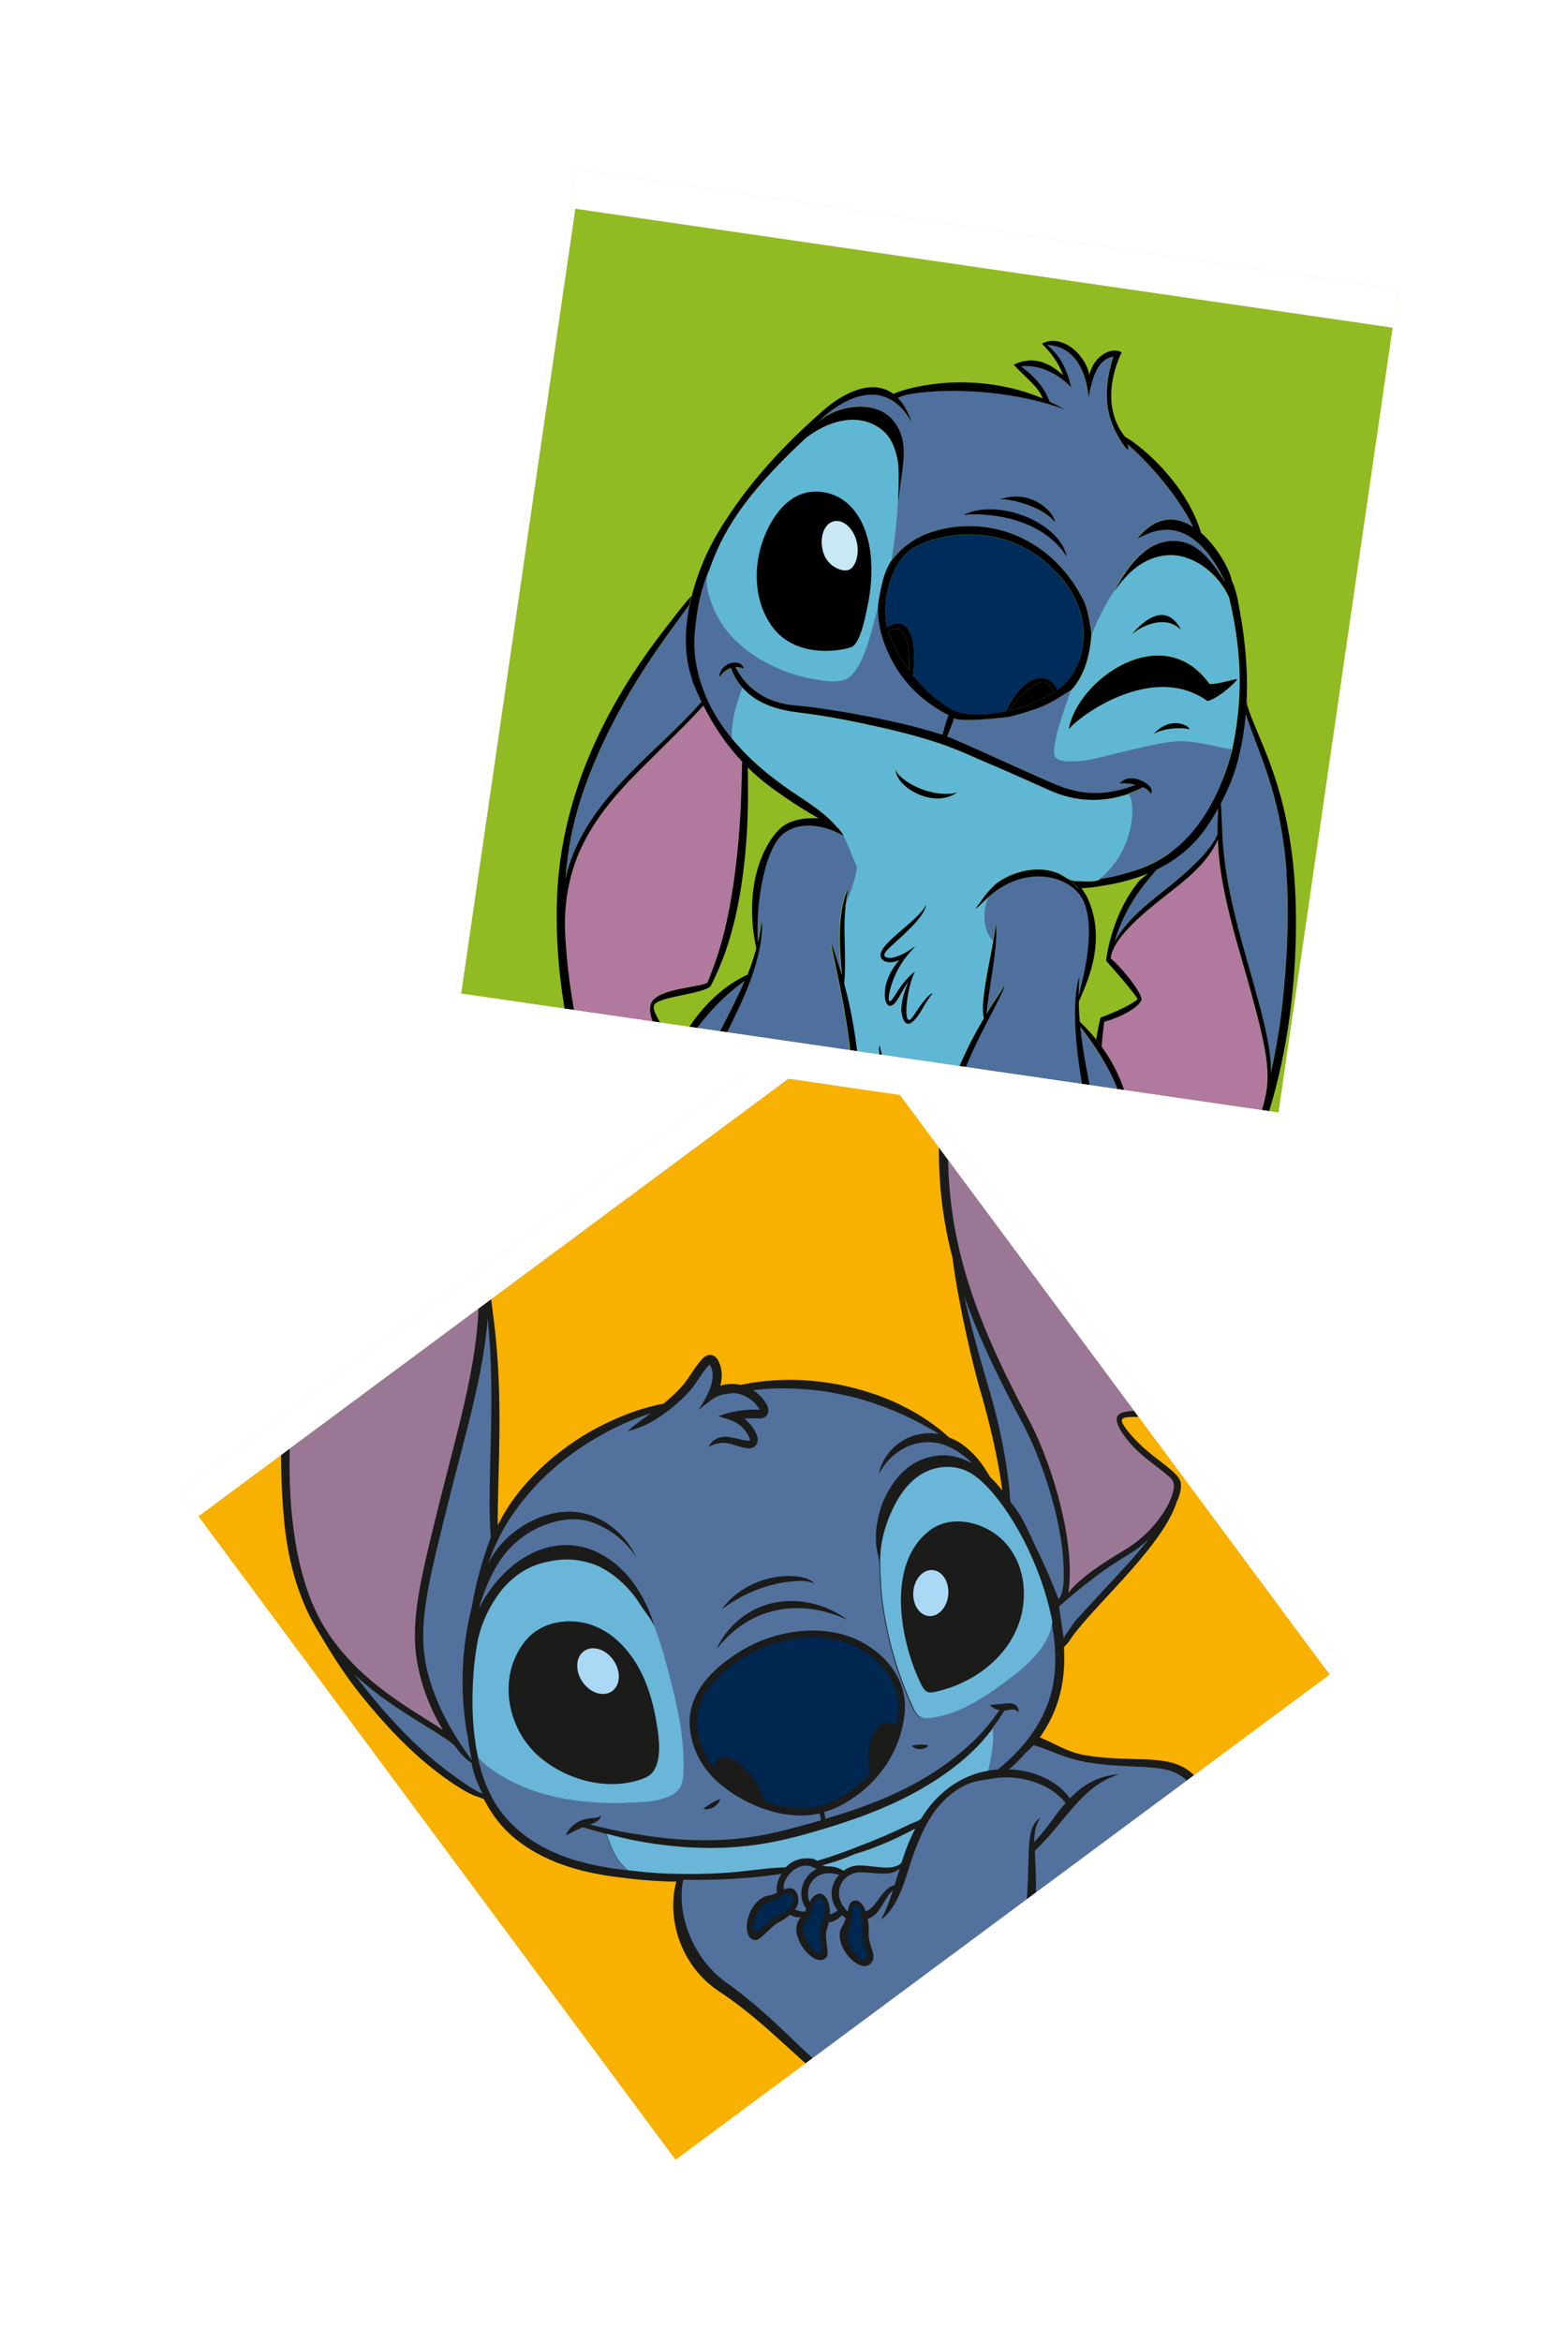 <svg width="296" height="442" viewBox="0 0 296 442" fill="none" xmlns="http://www.w3.org/2000/svg">
<g filter="url(#filter0_d_2067_29248)">
<g clip-path="url(#clip0_2067_29248)">
<rect x="34" y="257.519" width="157" height="157" transform="rotate(-36.56 34 257.519)" fill="#F7BA46"/>
<g filter="url(#filter1_d_2067_29248)">
<g clip-path="url(#clip1_2067_29248)">
<rect x="35.154" y="257.857" width="156.61" height="156.61" transform="rotate(-36.56 35.154 257.857)" fill="#F8B100"/>
<path d="M188.199 159.711C181.888 159.776 177.539 173.587 177.271 184.759C177.065 192.883 177.932 200.147 179.796 207.318C180.94 216.217 183.712 227.877 185.02 232.297C186.797 238.305 188.514 245.714 189.209 251.266C188.488 250.38 187.746 249.51 186.9 248.718C186.151 247.402 185.302 246.127 184.287 244.976C183.447 244.017 182.482 243.151 181.407 242.399C180.7 241.923 179.919 241.567 179.117 241.225C176.738 239.019 173.99 237.185 171.099 235.681C167.579 233.806 163.748 232.515 159.844 231.603C155.949 230.747 151.922 230.28 147.918 230.409C145.201 230.488 142.472 230.769 139.808 231.356C139.27 231.239 138.726 231.159 138.171 231.15C137.429 231.152 136.687 231.283 135.97 231.491C136.018 231.295 136.087 231.082 136.114 230.901C136.37 229.549 136.295 228.055 135.525 226.625C135.371 226.417 135.212 226.115 134.731 225.859C134.271 225.587 133.57 225.687 133.243 225.898C132.566 226.335 132.539 226.516 132.278 226.774C131.835 227.264 131.459 227.801 131.109 228.287C130.418 229.315 129.791 230.297 129.127 231.144C128.449 231.97 127.62 232.811 126.765 233.573C126.291 234.022 125.765 234.444 125.254 234.888C121.423 235.598 117.755 236.963 114.24 238.666C110.247 240.594 106.557 243.105 103.212 246.038C99.918 248.996 96.949 252.393 94.775 256.296C94.477 256.807 94.23 257.345 93.968 257.863C93.859 248.487 95.189 233.914 93.127 218.466C92.505 213.796 91.607 203.618 89.588 197.37C86.045 186.281 76.49 173.614 69.705 174.999C64.109 176.115 60.541 186.669 59.258 199.174C58.908 202.532 69.009 213.018 68.033 215.097C67.083 217.125 58.636 210.609 57.585 213.937C53.226 227.821 52.328 242.106 53.586 256.471C54.225 263.775 56.041 271.142 59.813 277.447C62.407 281.816 64.977 285.978 68.17 289.936C72.492 295.284 77.218 300.396 82.697 304.562C84.045 305.596 85.44 306.563 86.882 307.462C87.646 307.928 88.432 308.378 89.249 308.74C89.875 309.018 90.523 309.151 91.149 309.43C91.2 309.456 91.252 309.482 91.319 309.529C91.365 309.591 91.412 309.654 91.458 309.716C92.885 312.467 94.728 314.909 97.123 316.876C99.781 319.068 102.858 320.692 106.077 321.855C109.295 323.018 112.657 323.72 116.02 324.163C119.377 324.643 122.762 324.941 126.152 325.073C126.65 325.091 127.153 325.073 127.672 325.076C125.82 331.807 128.321 340.925 135.818 345.855C138.907 347.888 141.721 350.159 144.332 352.418C147.532 355.209 150.421 357.972 153.115 360.299C154.002 361.061 154.859 361.781 155.706 362.444C157.968 364.188 160.143 365.511 162.246 366.082C162.406 366.125 162.551 366.146 162.712 366.189C164.067 369.67 165.057 372.486 167.661 376.17C168.535 377.394 169.575 378.753 170.931 380.232C177.265 387.38 187.083 392.524 196.296 394.761C201.216 395.954 206.31 396.469 211.388 396.221C216.523 395.963 221.595 394.88 226.443 393.06C227.976 392.472 229.52 391.811 231.002 391.067C232.541 390.313 233.956 389.393 235.48 388.618C235.456 389.282 236.368 390.251 236.739 390.751C237.356 391.583 238.057 392.355 238.826 393.043C241.411 395.354 245.196 392.709 247.605 391.213C250.628 389.326 254.008 386.658 255.551 383.384C255.551 383.384 257.095 383.465 257.261 383.471C257.863 383.412 258.388 383.249 258.954 383.055C259.577 382.851 260.124 382.542 260.608 382.151C260.816 381.996 261.045 381.827 261.223 381.631C261.306 381.569 261.574 381.015 261.631 381.005C263.261 380.635 264.759 379.783 265.968 378.628C266.964 377.663 268.426 375.934 268.366 374.461C268.362 374.368 268.342 374.254 268.394 374.15C268.441 374.083 268.488 374.016 268.53 373.985C269.338 373.16 270.151 372.428 270.417 371.262C270.55 370.615 270.714 370.009 270.458 369.36C271.65 368.573 272.456 367.265 272.826 365.893C273.064 365.039 273.142 364.142 273.105 363.266C273.082 362.799 273.038 362.348 272.973 361.912C272.958 361.761 272.712 361.169 272.759 361.102C273.221 360.114 273.191 358.942 272.746 357.949C272.674 357.809 272.602 357.668 272.608 357.502C272.609 357.373 272.667 357.233 272.704 357.109C273.103 356.167 273.389 355.116 272.709 354.2C272.663 354.137 272.617 354.075 272.57 354.012C272.508 353.929 272.488 353.815 272.453 353.68C272.229 352.813 271.733 351.535 270.938 351.028C270.566 350.787 270.079 350.696 269.638 350.668C269.436 350.657 268.553 350.859 268.45 350.807C267.721 350.347 266.694 350.398 266.007 350.908C261.186 346.802 255.333 342.783 248.939 341.909C248.447 341.855 245.632 341.715 245.642 341.772C243.691 334.44 235.385 325.851 228.37 324.792C231.756 316.343 230.431 311.031 226.032 305.709C221.654 300.371 214.666 302.874 204.937 301.246C201.445 300.673 198.945 298.912 196.301 297.871C197.785 295.738 198.98 293.432 199.761 290.916C200.785 287.639 201.053 284.213 200.849 280.847C201.094 280.568 201.36 280.274 201.689 279.933C205.341 273.933 219.338 262.294 222.167 253.354C222.922 251.761 223.07 250.393 222.836 249.599C222.358 247.952 219.442 246.241 216.397 243.658C214.338 241.926 211.658 238.878 211.766 238.023C211.88 237.132 214.424 237.472 216.888 237.356C219.575 237.235 220.904 236.895 222.202 235.772C226.917 231.726 217.806 202.594 211.125 187.797C205.203 174.631 194.821 159.674 188.121 159.736L188.199 159.711Z" fill="#1B1B1A"/>
<path d="M182.741 393.808C183.361 395.252 184.74 396.198 186.157 396.89C192.337 399.956 200.211 399.475 205.895 395.518C205.047 396.114 199.903 394.184 198.831 393.914C196.418 393.315 194.031 392.665 191.65 391.978C189.698 391.392 186.648 389.717 184.635 389.789C182.753 389.862 182.071 392.207 182.762 393.792L182.741 393.808Z" fill="#1B1B1A"/>
<path d="M269.678 358.383C269.004 358.302 268.373 358.06 267.883 357.617C269.121 357.763 270.356 357.687 271.23 357.168C271.635 356.931 271.866 356.502 272.056 355.974C272.156 355.674 272.204 355.348 272.237 355.001C272.042 355.565 271.687 356.087 271.099 356.426C270.392 356.821 269.557 356.827 268.895 356.544C268.248 356.281 267.764 355.672 267.425 355.084C267.086 354.496 266.82 353.79 266.922 353.1C266.998 352.463 267.37 351.832 267.917 351.395C267.435 351.397 266.999 351.462 266.614 351.683C265.933 352.027 265.384 352.724 264.737 353.462C264.719 352.959 264.883 352.483 265.098 352.033C265.15 351.93 265.239 351.831 265.312 351.713C264.232 351.126 263.174 350.135 262.255 349.462C260.896 348.5 259.511 347.591 257.991 346.846C252.778 344.257 245.797 341.721 239.911 343.795C235.687 345.281 232.792 348.299 227.704 354.235C220.256 362.953 215.052 371.04 208.675 372.67C211.829 370.655 214.52 367.885 217.156 364.736C214.28 366.255 211.153 367.218 207.982 367.73C206.067 368.021 204.158 368.146 202.291 368.11C200.627 368.085 198.963 367.931 197.352 367.674C196.43 367.519 195.528 367.348 194.669 367.146C191.556 366.388 188.763 365.233 186.494 363.784C184.784 362.697 183.411 361.455 182.449 360.071C177.037 364.569 170.327 367.318 164.151 366.476C170.362 383.687 188.341 392.914 205.724 394.547C210.476 394.992 215.292 394.39 219.944 393.264C224.098 392.249 229.073 390.948 232.684 388.592C235.313 386.869 238.039 385.235 240.647 383.398C244.348 380.814 247.797 377.805 250.735 374.367C250.621 374.517 250.571 374.973 250.503 375.185C250.382 375.5 250.23 375.774 250.057 376.064C249.717 376.607 249.439 377.233 249.032 377.728C248.875 377.909 251.358 380.038 251.59 380.22C252.519 380.951 253.46 381.48 254.526 381.916C255.664 382.363 256.955 382.535 258.118 382.189C259.126 381.894 259.984 381.354 260.858 380.835C260.599 380.833 260.303 380.827 260.055 380.753C259.397 380.563 258.731 380.186 258.381 379.541C258.048 378.917 258.026 378.191 258.263 377.596C258.394 378.208 258.609 378.759 258.959 379.145C259.331 379.515 259.775 379.766 260.298 379.862C261.122 380.058 262.226 380.111 263.026 379.84C264.06 379.493 264.884 378.689 265.608 377.925C266.866 376.573 268.208 374.771 266.974 372.975C266.475 372.216 265.637 371.739 264.529 371.464C265.579 371.008 267.003 371.404 267.733 372.477C267.919 372.726 268.026 373.002 268.076 373.287C269.077 372.287 269.738 370.958 269.876 369.532C269.438 369.857 268.96 370.082 268.41 370.168C267.746 370.273 266.979 370.196 266.395 369.758C265.827 369.34 265.556 368.669 265.538 368.037C265.909 368.536 266.29 368.964 266.74 369.179C267.196 369.357 267.709 369.396 268.244 369.29C269.271 369.109 270.441 368.597 271.083 367.765C271.726 366.934 272.219 365.858 272.396 364.791C272.648 363.346 272.256 361.99 271.12 361.025C270.625 360.618 270.056 360.33 269.466 360.187C269.108 360.096 267.855 359.799 267.537 360.067C268.496 359.227 270.062 359.163 271.199 359.869C271.571 360.11 271.86 360.412 272.102 360.781C272.176 360.533 272.198 360.258 272.215 360.02C272.25 359.284 272.233 358.521 271.921 357.882C271.837 357.944 271.769 358.026 271.671 358.067C271 358.468 270.263 358.563 269.61 358.466L269.678 358.383ZM258.238 372.644C258.796 372.004 259.546 371.448 260.423 371.411C259.797 372.004 259.229 372.457 258.785 373.077C258.274 373.65 257.954 374.307 257.478 375.015C257.364 374.164 257.71 373.325 258.222 372.623L258.238 372.644ZM266.054 375.174C265.982 376.035 265.589 376.81 265.067 377.456C264.545 378.101 263.836 378.626 263 378.891C262.2 379.162 261.148 379.136 260.389 378.504C259.645 377.893 259.407 376.876 259.51 376.057C259.619 375.202 260.012 374.427 260.534 373.781C261.072 373.157 261.78 372.632 262.595 372.382C263.431 372.117 264.374 372.386 265.034 372.929C265.716 373.456 266.069 374.324 266.033 375.19L266.054 375.174ZM264.116 365.509C263.606 364.822 263.554 363.925 263.699 363.075C263.895 362.252 264.351 361.43 265.1 361.003C264.816 361.795 264.511 362.473 264.383 363.214C264.182 363.944 264.183 364.685 264.095 365.525L264.116 365.509ZM269.915 361.402C270.687 361.572 271.342 362.151 271.639 362.9C271.899 363.642 271.91 364.441 271.709 365.171C271.508 365.901 271.126 366.604 270.527 367.145C269.948 367.671 269.039 368.055 268.163 367.833C267.288 367.61 266.696 366.855 266.451 366.133C266.212 365.375 266.237 364.582 266.422 363.831C266.623 363.101 267.042 362.403 267.641 361.862C268.256 361.342 269.154 361.16 269.9 361.381L269.915 361.402Z" fill="#52729D"/>
<path d="M228.659 334.193C231.553 337.05 233.865 340.951 234.649 344.533C234.684 344.668 234.735 344.824 234.771 344.959C236.379 343.863 237.903 343.088 239.358 342.526C240.205 342.188 243.39 341.956 244.376 341.806C242.127 335.857 235.493 326.867 228.025 325.982C227.551 327.302 224.611 330.257 223.913 330.839C224.523 331.096 225.159 331.432 225.769 331.819C226.787 332.451 227.757 333.281 228.696 334.199L228.659 334.193Z" fill="#52729D"/>
<path d="M197.388 367.679C199 367.937 200.627 368.085 202.328 368.115C204.215 368.136 206.139 368.032 208.018 367.736C211.184 367.26 214.311 366.297 217.192 364.741C220.147 361.194 222.99 357.15 226.258 353.112C229.344 349.307 232.174 346.724 234.755 344.939C234.72 344.804 234.669 344.648 234.633 344.513C233.849 340.931 231.558 337.014 228.644 334.173C227.705 333.255 226.735 332.426 225.717 331.793C225.107 331.406 224.487 331.092 223.861 330.814C223.46 331.143 223.038 331.488 222.585 331.792C212.227 338.892 201.49 339.432 194.475 337.372C193.999 339.952 193.32 342.779 192.359 345.88C190.733 351.088 187.05 356.175 182.419 360.029C183.401 361.398 184.774 362.64 186.463 363.743C188.732 365.191 191.541 366.367 194.638 367.105C195.513 367.327 196.414 367.498 197.321 367.632L197.388 367.679Z" fill="#69B6D9"/>
<path d="M187.759 305.593C186.031 305.874 184.329 305.974 182.687 306.676C181.045 307.377 179.509 308.484 178.226 309.758C175.421 312.548 173.929 315.978 172.577 319.595C171.066 323.652 170.002 329.573 166.279 332.302C167.122 330.87 167.853 328.94 168.544 326.781C167.056 327.821 166.195 331.492 163.807 332.102C163.968 332.886 164.026 333.747 163.979 334.685C163.892 337.267 165.492 338.727 164.649 340.159C162.801 343.369 156.8 336.975 158.982 333.518C159.322 332.975 159.527 332.468 159.675 331.971C159.406 331.783 159.153 331.616 158.941 331.417C158.222 332.145 157.436 332.695 156.46 332.773C156.38 333.187 156.264 333.596 156.106 334.036C155.5 335.744 156.693 338.571 156.02 339.361C153.807 341.906 148.267 334.783 151.114 331.962C151.155 331.931 151.176 331.915 151.202 331.864C150.461 331.865 149.762 331.706 149.146 331.355C148.532 331.875 147.751 332.39 146.846 332.867C145.478 333.591 143.613 336.168 142.581 336.127C139.528 335.97 141.059 328.154 145.319 327.674C145.677 327.634 146.155 327.409 146.655 327.168C146.475 325.881 146.845 324.638 147.571 323.615C141.748 324.513 135.358 324.862 129.001 324.735C127.651 330.706 130.465 339.464 137.227 344.228C148.549 352.227 155.565 362.645 162.679 364.534C173.413 367.386 187.467 355.737 190.647 345.182C196.663 325.261 191.94 315.757 196.445 312.997C195.558 314.107 195.268 315.806 195.222 317.616C197.668 315.124 199.202 312.405 201.153 310.248C198.358 306.609 192.524 304.835 187.78 305.578L187.759 305.593Z" fill="#52729D"/>
<path d="M147.908 326.595C149.01 326.165 150.094 326.103 150.583 327.677C150.889 328.612 150.682 329.508 150.096 330.329C150.608 330.627 151.24 330.74 151.94 330.769C152.04 330.599 152.124 330.407 152.202 330.252C150.365 327.645 151.37 324.124 154.142 322.682C153.774 322.535 153.47 322.341 153.097 322.23C151.751 321.808 150.415 322.315 149.425 323.243C148.972 323.676 148.538 324.223 148.265 324.813C148.108 325.123 147.982 325.475 147.949 325.822C147.932 325.931 148.007 326.554 147.908 326.595Z" fill="#52729D"/>
<path d="M161.437 319.851C160.886 320.066 160.35 320.302 159.779 320.532C158.36 321.1 156.843 321.58 155.223 322.006C155.471 322.08 155.684 322.149 155.917 322.202C156.01 322.197 156.103 322.193 156.176 322.203C157.566 322.206 158.233 322.453 159.241 323.029C160.074 322.411 161.093 322.043 162.187 322.038C165.246 322.029 168.221 323.211 170.149 321.588C170.655 320.051 171.441 317.628 172.783 315.084C169.142 317.009 165.368 318.711 161.416 319.867L161.437 319.851Z" fill="#69B6D9"/>
<path d="M204.774 302.464C201.101 301.864 198.253 300.2 195.1 299.343C194.656 299.834 194.161 300.298 193.671 300.725C192.67 301.856 191.631 302.98 190.439 303.897C195.437 304.064 199.868 306.296 201.967 309.387C204.35 306.942 207.103 305.126 211.321 304.807C204.028 307.117 201.452 313.481 195.348 319.266C195.482 323.104 196.009 328.297 194.784 336.047C200.709 337.204 212.695 336.869 221.752 330.669C229.945 325.045 229.433 312.515 224.694 306.734C220.877 302.109 215.332 304.252 204.805 302.506L204.774 302.464Z" fill="#52729D"/>
<path d="M151.996 332.76C150.492 334.52 154.072 339.869 155.065 338.423C155.462 337.87 154.356 335.334 155.014 333.652C156.203 330.511 155.832 328.139 154.681 328.154C153.343 328.178 153.431 331.082 152.016 332.744L151.996 332.76Z" fill="#00274F"/>
<path d="M145.344 328.883C142.853 329.31 141.112 334.667 142.741 334.557C143.415 334.509 145.279 332.32 146.433 331.787C149.084 330.531 150.134 329.204 149.777 327.983C149.135 325.942 147.207 328.566 145.344 328.883Z" fill="#00274F"/>
<path d="M163.683 339.422C164.082 338.48 162.709 337.368 162.792 334.434C162.88 331.722 162.479 329.18 161.425 329.413C160.449 329.62 161.186 332.398 160.264 333.985C158.84 336.461 162.816 341.387 163.662 339.437L163.683 339.422Z" fill="#00274F"/>
<path d="M252.738 382.855C252.081 382.535 251.471 382.148 250.909 381.694C250.346 381.24 249.83 380.718 249.377 380.151C249.238 379.963 248.106 378.48 248.241 378.314C246.426 380.306 244.43 382.141 242.31 383.81C241.242 384.634 240.144 385.416 239.03 386.178C238.145 386.77 237.224 387.356 236.355 387.968C236.063 388.184 237.571 390.261 237.777 390.496C238.473 391.303 239.071 392.022 240.079 392.468C242.076 393.376 244.443 391.91 246.15 390.903C248.085 389.726 249.835 388.299 251.524 386.789C251.909 386.438 252.295 386.088 252.66 385.753C253.369 385.098 254.016 384.36 254.58 383.554C254.035 383.603 253.219 383.111 252.733 382.891L252.738 382.855Z" fill="#52729D"/>
<path d="M168.865 325.734C169.187 324.689 169.51 323.643 169.873 322.566C168.194 324.263 165.073 323.319 162.495 323.326C158.788 323.332 156.726 327.604 160.043 330.727C160.267 329.593 160.386 328.795 161.408 328.65C162.187 328.525 162.955 329.343 163.44 330.694C165.565 329.989 166.451 326.266 168.881 325.755L168.865 325.734Z" fill="#52729D"/>
<path d="M158.423 323.797C157.781 323.627 157.133 323.494 156.485 323.491C153.54 323.48 151.777 326.24 152.841 328.937C153.328 328.027 153.913 327.335 154.835 327.361C155.81 327.412 156.761 328.999 156.665 331.264C157.179 331.174 157.647 330.891 158.126 330.536C156.344 328.307 156.811 325.541 158.407 323.776L158.423 323.797Z" fill="#52729D"/>
<path d="M185.24 394.827C185.865 395.365 186.614 395.809 187.292 396.114C190.881 397.776 195.356 397.717 199.182 397.043C199.981 396.902 200.734 396.698 201.518 396.537C201.923 396.43 202.931 396.005 203.294 396.059C200.186 395.524 197.152 394.611 194.192 393.578C191.335 392.599 188.415 391.666 185.674 390.406C184.673 390.536 183.853 391.563 183.925 392.575C183.998 393.457 184.554 394.206 185.24 394.827Z" fill="#52729D"/>
<path d="M173.821 380.994C171.057 379.009 166.939 372.542 167.002 372.496C168.275 371.906 169.359 371.974 170.785 371.982C171.023 371.999 171.262 372.016 171.495 372.069C172.168 372.28 172.678 372.837 172.991 373.477C173.78 375.15 173.893 377.261 173.992 379.092C174.039 379.896 174.036 379.544 173.821 380.994Z" fill="#264473"/>
<path d="M164.264 304.815C163.948 303.823 163.824 302.786 163.845 301.769C163.861 300.66 164.002 299.587 164.314 298.485C164.698 297.393 165.203 296.244 166.374 295.473C166.931 295.092 167.772 294.92 168.413 295.219C168.692 295.335 168.904 295.533 169.074 295.762C169.281 294.866 169.431 293.98 169.514 293.047C170.163 286.175 164.172 280.968 158.196 279.526C153.292 278.354 147.62 279.107 142.665 281.523C142.145 281.779 141.619 282.072 141.115 282.349C137.687 284.343 133.318 287.68 131.981 292.189C131.606 293.468 131.5 294.805 131.653 296.143C131.975 298.971 133.127 301.57 134.992 303.737C134.819 303.285 134.905 302.704 135.27 302.24C135.802 301.651 136.638 301.516 137.343 301.639C138.798 301.947 139.731 302.901 140.645 303.741C142.382 305.518 143.62 307.666 144.468 309.942C148.531 311.415 152.978 311.797 156.845 310.091C159.72 308.83 162.219 306.977 164.233 304.774L164.264 304.815Z" fill="#00274F"/>
<path d="M183.332 245.908C181.567 244.312 179.599 242.964 177.419 242.418C175.254 241.894 172.878 242.171 170.834 243.203C168.785 244.27 166.992 245.987 165.901 248.216C166.34 245.761 167.924 243.457 170.156 242.027C172.212 240.664 174.844 240.165 177.315 240.624C175.103 239.295 172.823 238.049 170.48 236.979C166.931 235.414 163.272 234.094 159.481 233.29C155.7 232.415 151.844 232.047 147.94 232.005C145.995 231.995 144.087 232.12 142.146 232.332C142.585 232.62 143.004 232.923 143.359 233.272C143.7 233.6 144.035 233.965 144.292 234.355C144.431 234.543 144.585 234.751 144.683 234.969C144.791 235.115 144.991 235.516 145.035 235.967C145.054 236.211 145.058 236.563 144.833 236.956C144.607 237.349 144.165 237.58 143.859 237.646C143.236 237.72 143.211 237.642 142.967 237.662C142.578 237.66 142.174 237.637 141.8 237.656C141.375 237.648 140.96 237.698 140.53 237.727C140.71 237.883 140.912 238.024 141.071 238.196C141.623 238.723 142.092 239.311 142.457 239.977C142.647 240.32 142.79 240.601 142.943 241.068C143.02 241.302 143.07 241.587 143.032 241.971C142.993 242.354 142.689 242.902 142.268 243.118C141.847 243.334 141.494 243.337 141.256 243.32C141.017 243.303 140.857 243.261 140.676 243.234C140.297 243.159 139.956 243.09 139.619 242.985C138.962 242.795 138.346 242.573 137.755 242.43C136.362 242.075 135.002 242.374 133.749 243.078C134.562 241.345 136.26 240.893 138.006 241.244C138.674 241.362 139.316 241.531 139.943 241.68C140.248 241.744 140.554 241.807 140.865 241.835C141.155 241.878 141.508 241.875 141.549 241.844C141.549 241.844 141.612 241.798 141.525 241.507C141.449 241.273 141.29 240.971 141.161 240.711C140.869 240.186 140.477 239.702 140.039 239.285C138.739 238.054 137.221 237.792 135.596 237.254C137.617 236.498 139.626 236.073 141.783 236.022C142.193 236.009 142.618 236.016 143.044 236.024C143.137 236.019 143.267 236.02 143.375 236.036C143.309 235.859 143.114 235.552 142.959 235.344C142.743 235.052 142.49 234.756 142.212 234.51C141.154 233.52 139.742 232.921 138.321 232.877C137.657 232.982 136.993 233.088 136.328 233.193C135.575 233.397 134.853 233.771 134.207 234.25C133.415 234.837 132.624 235.424 131.879 236.073C133.255 233.794 135.577 230.265 134.016 227.55C134 227.529 133.985 227.508 133.969 227.487C133.865 227.564 133.667 227.776 133.531 227.941C133.171 228.37 132.826 228.819 132.497 229.289C131.839 230.229 131.236 231.289 130.427 232.244C128.799 234.097 126.991 235.663 124.987 237.053C123.02 238.447 120.815 239.566 118.463 240.051C119.969 238.773 121.442 237.713 122.915 236.653C120.162 237.597 117.48 238.682 114.906 240.043C111.104 242.055 107.508 244.432 104.324 247.277C101.088 250.096 98.322 253.374 95.99 256.975C94.41 259.503 93.135 262.223 92.123 265.039C93.197 263.048 94.561 261.23 96.306 259.71C99.912 256.649 104.667 254.704 109.491 255.419C114.236 256.29 118.127 259.665 120.059 263.751C118.778 261.893 117.185 260.267 115.325 259.064C113.506 257.831 111.432 256.949 109.312 256.746C107.213 256.527 105.033 256.982 102.996 257.718C100.959 258.454 99.066 259.6 97.445 261.028C94.137 263.836 92.242 267.984 90.803 272.182C90.64 272.658 90.534 273.124 90.386 273.621C91.13 272.101 92.03 270.659 93.064 269.311C95.174 266.584 97.858 264.239 101.07 262.825C104.246 261.406 108.012 261.131 111.319 262.325C114.626 263.52 117.398 265.821 119.442 268.534C121.382 271.193 122.864 274.193 123.656 277.35C124.617 279.865 125.354 282.513 126.05 285.192C127.66 291.325 129.145 297.549 128.975 303.937C128.924 305.653 128.774 307.41 127.197 308.418C125.454 309.549 123.191 309.936 121.21 310.05C111.395 310.745 101.129 309.611 93.199 304.229C92.104 303.492 91.061 302.651 90.205 301.672C90.691 303.894 91.353 306.049 92.296 308.061C93.623 310.982 95.668 313.565 98.14 315.636C100.612 317.708 103.534 319.253 106.608 320.395C109.702 321.521 112.919 322.202 116.24 322.676C117.002 322.788 117.753 322.844 118.515 322.957C117.916 322.498 117.348 321.95 116.829 321.206C115.743 319.655 115.063 317.868 114.441 316.07C112.96 315.684 111.484 315.261 110.029 314.823C108.985 315.243 107.997 315.782 106.816 316.367C107.29 315.047 108.437 314.068 109.72 313.536C110.37 313.28 111.112 313.149 111.729 313.111C112.337 313.016 112.917 313.102 113.402 312.58C113.442 312.938 113.186 313.29 112.904 313.563C112.592 313.795 112.269 313.969 111.952 314.108C111.755 314.189 111.542 314.251 111.365 314.317C114.42 315.085 117.528 315.75 120.647 316.212C122.382 316.507 124.129 316.729 125.88 316.914C127.762 317.101 129.633 317.23 131.499 317.266C135.118 317.357 138.765 317.138 142.351 316.577C143.052 316.477 143.758 316.34 144.464 316.204C147.308 315.644 150.128 314.876 152.969 314.092C153.644 313.915 154.304 313.716 154.963 313.517C154.935 313.087 154.854 312.63 154.711 312.22C148.268 313.673 141.019 310.819 136.208 306.9C132.801 304.133 130.731 300.472 130.251 296.342C130.067 294.832 130.2 293.314 130.638 291.859C132.076 286.92 136.737 283.367 140.389 281.24C145.944 278.023 152.707 276.913 158.455 278.266C164.97 279.825 171.508 285.595 170.787 293.198C170.066 300.801 165.269 307.521 158.177 310.973C157.896 311.116 157.6 311.239 157.304 311.362C156.747 311.613 156.145 311.802 155.563 311.975C155.685 312.401 155.771 312.821 155.821 313.237C161.923 311.454 167.841 309.292 173.339 306.216C176.512 304.444 179.49 302.365 182.215 299.989C184.679 297.871 186.86 295.414 188.669 292.717C187.965 292.594 187.323 292.295 186.849 291.743C187.96 291.63 188.836 291.593 189.724 291.484C190.175 291.439 190.782 291.344 191.413 291.586C192.066 291.812 192.502 292.618 192.162 293.161C191.942 292.647 191.449 292.592 191.154 292.585C190.817 292.609 190.396 292.695 189.846 292.781C189.753 292.785 189.68 292.775 189.602 292.8C188.911 293.958 188.133 295.084 187.307 296.148C187.323 296.169 187.312 296.241 187.307 296.277C187.548 298.519 187.061 301.301 186.567 303.507C186.535 303.724 186.466 303.937 186.397 304.149C187.025 304.038 187.684 303.969 188.317 303.952C188.734 303.643 189.119 303.292 189.52 302.963C193.397 299.571 196.656 295.347 198.166 290.419C199.612 285.796 199.406 280.817 198.484 276.047C197.85 280.939 193.355 284.627 189.611 287.371C185.222 290.594 180.273 293.844 174.8 294.256C173.114 294.377 172.552 292.922 171.947 291.628C169.314 285.77 167.518 279.517 166.599 273.098C166.365 271.433 166.208 269.742 166.124 268.061C166.087 267.185 166.051 266.308 166.029 265.453C166.018 264.654 165.882 263.948 165.684 263.159C165.466 262.255 165.342 261.347 165.352 260.404C165.313 259.045 165.497 257.682 165.784 256.372C166.348 253.694 167.575 251.17 169.33 248.966C170.233 247.876 171.307 246.887 172.566 246.147C173.845 245.391 175.248 244.932 176.685 244.737C179.021 244.361 181.392 244.991 183.378 246.1C183.331 246.038 183.269 245.955 183.202 245.908L183.332 245.908ZM134.702 311.05C134.135 311.374 133.424 311.546 132.745 311.372C133.277 310.913 133.766 310.615 134.276 310.301C134.801 310.008 135.285 309.747 135.971 309.496C135.775 310.19 135.274 310.69 134.723 311.035L134.702 311.05ZM144.303 268.106C145.893 267.637 147.564 267.366 149.223 267.427C150.835 267.425 152.664 267.715 153.845 268.872C152.392 268.175 150.8 268.291 149.238 268.448C147.676 268.606 146.145 268.935 144.67 269.383C141.683 270.275 138.906 271.753 136.266 273.679C138.163 271.013 141.119 269.079 144.303 268.106ZM146.33 273.929C141.979 274.896 138.143 277.515 135.255 281.238C137.234 276.769 141.271 273.55 145.913 272.496C150.57 271.463 155.832 272.595 159.953 275.671C155.443 273.594 150.686 272.926 146.33 273.929ZM173.71 300.099C173.134 300.106 172.55 299.927 172.137 299.458C172.74 299.27 173.207 299.246 173.71 299.228C174.192 299.225 174.69 299.244 175.28 299.387C174.873 299.882 174.291 300.056 173.731 300.084L173.71 300.099Z" fill="#52729D"/>
<path d="M121.277 310.097C123.264 309.947 125.543 309.581 127.265 308.465C128.842 307.457 128.991 305.7 129.042 303.984C129.212 297.597 127.733 291.335 126.117 285.24C125.422 282.56 124.664 279.927 123.723 277.397C123.743 277.511 123.8 277.631 123.835 277.766C123.425 276.037 121.775 274.291 120.85 272.783C118.944 269.646 115.477 266.407 111.958 265.144C111.357 264.944 110.751 264.78 110.14 264.652C107.452 264.031 104.972 264.257 102.308 264.974C99.161 265.823 96.438 267.81 94.464 270.371C92.511 272.917 91.069 275.891 90.31 279.003C89.644 282.111 89.341 285.531 89.224 288.813C89.123 292.115 89.239 295.45 89.719 298.709C89.848 299.71 90.05 300.722 90.257 301.698C91.113 302.678 92.156 303.518 93.251 304.255C101.181 309.638 111.463 310.792 121.262 310.077L121.277 310.097ZM97.882 281.553C98.463 280.509 99.179 279.558 100.044 278.723C103.297 275.666 108.531 275.237 112.535 276.98C116.56 278.707 119.46 282.269 121.311 286.158C122.592 288.887 123.4 291.935 123.902 294.919C124.359 297.581 125.222 302.75 122.732 304.92C122.284 305.317 121.696 305.526 121.146 305.741C114.537 308.06 106.875 305.867 101.812 301.521C96.258 296.732 94.164 288.118 97.856 281.605L97.882 281.553Z" fill="#69B6D9"/>
<path d="M189.188 254.023C187.681 251.946 186.011 249.957 183.971 248.468C180.785 246.087 176.314 246.369 173.169 248.701C170.774 250.477 169.172 253.149 168.001 255.922C166.76 258.908 166.097 261.756 166.157 264.971C166.214 267.704 166.344 270.448 166.744 273.12C167.663 279.539 169.48 285.776 172.113 291.634C172.697 292.944 173.28 294.383 174.966 294.262C180.475 293.856 185.409 290.585 189.777 287.377C193.521 284.634 198.016 280.945 198.65 276.054C198.6 275.768 198.549 275.483 198.484 275.176C197.417 270.126 195.603 265.242 193.249 260.63C192.069 258.342 190.712 256.121 189.209 254.008L189.188 254.023ZM191.539 278.261C188.645 284.022 182.868 287.854 176.617 289.262C176.196 289.348 175.755 289.45 175.325 289.349C174.569 289.2 174.153 288.378 173.841 287.739C169.979 279.92 167.09 265.054 175.629 258.722C180.023 255.463 187.163 257.43 190.596 262.146C194.028 266.862 194.008 273.364 191.518 278.276L191.539 278.261Z" fill="#69B6D9"/>
<path d="M115.527 289.155C117.141 288.023 117.254 285.389 115.803 283.302C114.352 281.215 111.873 280.44 110.259 281.572C108.645 282.704 108.532 285.338 109.983 287.425C111.434 289.512 113.913 290.287 115.527 289.155Z" fill="#ABD9F5"/>
<path d="M172.482 271.802C172.899 274.107 174.681 275.464 176.463 274.82C178.245 274.176 179.363 271.766 178.945 269.462C178.527 267.157 176.746 265.8 174.964 266.443C173.182 267.087 172.064 269.498 172.482 271.802Z" fill="#ABD9F5"/>
<path d="M183.154 300.906C180.422 303.448 177.361 305.588 174.136 307.464C167.706 311.199 160.609 313.687 153.525 315.713C149.978 316.762 146.349 317.614 142.674 318.144C138.985 318.653 135.25 318.84 131.549 318.681C127.842 318.557 124.147 318.102 120.5 317.45C118.48 317.076 116.496 316.578 114.498 316.06C115.12 317.857 115.8 319.644 116.886 321.195C117.426 321.924 117.973 322.487 118.572 322.947C121.121 323.25 123.697 323.503 126.279 323.589C129.986 323.712 133.684 323.649 137.372 323.399C139.711 323.246 142.041 322.905 144.376 322.659C145.129 322.585 145.917 322.516 146.664 322.479C147.209 322.43 147.727 322.433 148.272 322.384C148.272 322.384 148.329 322.374 148.35 322.358C148.371 322.343 148.412 322.312 148.433 322.297C149.45 321.187 150.879 320.676 152.378 320.695C152.969 320.708 153.767 320.697 154.216 321.171C157.68 320.184 161.027 318.864 164.374 317.544C166.011 316.878 167.632 316.192 169.223 315.464C170.06 315.069 170.876 314.69 171.698 314.274C172.197 314.033 173.672 313.585 173.944 313.125C176.681 308.545 181.243 305.033 186.506 304.164C186.575 303.952 186.643 303.74 186.676 303.522C187.17 301.316 187.678 298.519 187.415 296.293C187.4 296.272 187.411 296.2 187.416 296.163C186.126 297.862 184.702 299.467 183.112 300.937L183.154 300.906Z" fill="#69B6D9"/>
<path d="M88.213 297.376C86.905 290.084 86.899 281.761 89.093 273.098C89.885 268.638 91.055 264.252 92.649 260.133C91.802 250.111 93.713 234.493 92.063 218.773C91.257 229.57 87.846 240.555 84.49 254.049C81.308 266.866 79.331 274.56 80.029 281.595C80.603 287.592 83.673 294.997 89.063 302.135C88.719 300.583 88.437 298.984 88.249 297.381L88.213 297.376Z" fill="#52729D"/>
<path d="M62.006 278.272C50.705 261.64 54.79 228.016 58.824 214.955C59.454 212.583 67.466 219.035 69.04 215.673C70.672 212.171 60.617 201.877 60.828 199.332C62.188 187.802 64.679 177.015 69.954 175.944C75.628 174.802 84.824 188.509 87.79 197.863C93.703 216.457 88.333 232.026 82.935 253.65C79.759 266.43 77.697 274.576 78.492 281.829C78.961 286.161 80.621 291.578 83.617 296.489C77.872 292.616 68.507 287.91 61.97 278.267L62.006 278.272Z" fill="#9A7895"/>
<path d="M89.02 302.684C88.203 302.192 87.46 301.452 86.842 300.748C86.383 300.217 85.926 299.427 85.358 299.009C81.108 295.802 73.49 292.189 66.887 285.984C71.093 291.482 75.648 296.753 80.865 301.308C82.537 302.779 84.313 304.173 86.126 305.442C87.656 306.503 89.318 307.787 91.103 308.497C90.139 306.63 89.366 304.718 89.02 302.684Z" fill="#52729D"/>
<path d="M191.189 254.023C191.189 254.023 191.128 253.94 191.081 253.878C190.989 253.753 190.896 253.628 190.803 253.503C190.706 253.284 190.702 253.061 190.683 252.818C190.477 249.711 190.027 246.623 189.463 243.556C188.748 239.761 187.846 235.977 186.746 232.274C185.717 228.841 183.595 221.669 182.016 214.578C184.619 222.006 188.264 229.663 192.904 238.358C194.428 241.197 195.708 244.185 196.796 247.219C198.303 251.427 199.528 255.779 200.225 260.2C200.556 262.214 200.768 264.284 200.798 266.327C200.815 267.96 200.905 270.476 199.855 271.803C198.653 268.789 197.43 265.791 195.989 262.89C194.522 259.911 193.27 256.611 191.231 253.992L191.189 254.023Z" fill="#52729D"/>
<path d="M201.775 277.612C201.31 278.247 200.771 279.001 200.822 279.287C200.537 277.336 200.247 275.421 199.962 273.47C199.957 273.376 199.932 273.298 199.963 273.21C199.995 273.122 200.063 273.04 200.146 272.978C204.262 269.344 208.351 266.151 213.09 263.314C214.432 262.513 215.687 261.55 216.803 260.529C214.244 263.782 211.391 266.769 208.569 269.798C207.114 271.361 205.674 272.945 204.234 274.529C203.608 275.252 202.816 275.969 202.339 276.806C202.24 276.977 202.01 277.276 201.775 277.612Z" fill="#52729D"/>
<path d="M209.613 188.5C214.577 199.503 225.589 230.937 221.3 234.731C219.998 235.89 218.835 236.107 216.657 236.173C213.623 236.261 210.937 236.122 210.809 237.734C210.675 239.512 213.648 242.955 215.677 244.646C218.639 247.161 221.219 248.637 221.529 249.795C222.148 252.111 218.695 258.641 212.468 262.388C207.666 265.271 203.715 267.91 201.663 270.627C203.127 261.763 198.88 246.677 194.184 237.863C183.801 218.421 178.515 203.719 178.992 184.904C179.21 175.448 182.925 160.913 188.251 160.869C194.432 160.803 204.008 176.067 209.628 188.521L209.613 188.5Z" fill="#9A7895"/>
</g>
<rect x="30.076" y="257.104" width="163.87" height="163.87" transform="rotate(-36.56 30.076 257.104)" stroke="white" stroke-width="7.26"/>
</g>
</g>
<rect x="29.104" y="256.792" width="164" height="164" transform="rotate(-36.56 29.104 256.792)" stroke="white" stroke-width="7"/>
</g>
<g filter="url(#filter2_d_2067_29248)">
<g clip-path="url(#clip2_2067_29248)">
<rect x="108.602" y="8" width="157" height="157" transform="rotate(8.277 108.602 8)" fill="#F7BA46"/>
<g filter="url(#filter3_d_2067_29248)">
<g clip-path="url(#clip3_2067_29248)">
<rect x="108.602" y="8" width="170.933" height="170.933" transform="rotate(8.277 108.602 8)" fill="#90BB23"/>
<g clip-path="url(#clip4_2067_29248)">
<path d="M107.79 126.599C108.608 122.36 109.917 118.192 111.517 114.195C118.188 97.537 127.908 86.15 131.063 81.424C132.086 86.823 133.9 91.705 136.256 95.434C135.014 98.251 132.086 101.616 128.572 105.156C120.757 113.012 109.599 121.564 106.758 134.486C106.958 131.728 107.311 129.106 107.79 126.599Z" fill="#4F709D"/>
<path d="M139.405 127.342C137.924 143.735 135.058 150.221 133.554 154.053C132.245 154.964 124.098 155.14 122.948 157.921C121.552 161.299 127.362 167.913 127.838 169.278C127.508 170.267 123.955 180.785 119.146 183.164C118.421 183.512 117.67 183.646 116.89 183.386C113.039 182.146 110.53 169.904 110.428 169.419C108.687 161.664 107.163 153.891 106.695 144.976C106.578 142.626 106.403 135.941 109.512 129.07C112.322 122.868 116.702 118.012 120.731 113.98C127.633 107.077 132.645 102.411 135.214 98.75C136.45 104.066 139.158 106.259 140.115 111.615C140.041 116.465 139.886 122.065 139.403 127.358L139.405 127.342Z" fill="#B0799D"/>
<path d="M140.155 108.476C139.047 104.75 136.321 101.599 135.581 98.202C136.059 97.478 136.432 96.787 136.703 96.113C137.398 97.154 138.151 98.09 138.935 98.917C139.395 99.405 139.875 99.848 140.389 100.263C140.236 102.007 140.214 104.92 140.155 108.476Z" fill="#4F709D"/>
<path d="M242.834 133.089C241.735 117.86 237.338 110.512 235.059 103.1C232.977 112.081 229.113 120.398 224.663 125.049C223.341 126.834 221.926 128.475 220.426 130.007C218.94 132.14 216.959 134.218 215.296 136.471C213.205 139.31 211.545 142.536 210.347 146.429C212.782 141.825 217.707 138.345 221.206 135.5C225.55 131.968 228.723 128.702 229.824 126.06C229.763 122.437 230.086 119.924 230.033 118.313C230.538 118.888 230.54 122.032 230.699 125.766C230.805 128.195 231.134 132.343 232.212 137.458C234.6 148.758 238.962 160.395 239.755 168.158C239.868 169.26 239.907 170.27 239.869 171.221C240.906 166.462 241.66 161.873 242.089 157.836C243.175 147.608 243.28 139.586 242.806 133.084L242.834 133.089Z" fill="#4F709D"/>
<path d="M228.566 198.029C224.019 204.626 215.849 212.657 212.638 210.959C211.239 210.22 211.274 204.263 211.01 197.986C210.305 181.632 206.084 179.187 208.423 161.428C210.068 161.068 214.625 159.236 215.464 157.316C215.59 155.957 211.548 150.995 209.644 149.486C210.061 145.14 217.459 139.654 221.788 136.232C224.202 134.331 228.177 131.07 229.866 127.054C229.938 128.83 230.092 130.83 230.436 133.1C231.587 140.769 234.162 148.711 235.761 154.485C237.445 160.563 238.486 164.749 238.971 168.027C239.643 172.581 239.058 175.218 238.189 178.138C236.157 184.907 232.599 192.199 228.578 198.047L228.566 198.029Z" fill="#B0799D"/>
<path d="M104.632 176.224C106.993 175.87 110.047 177.465 109.918 178.548C109.865 178.913 109.463 179.211 108.554 179.338C107.368 179.506 105.801 179.132 104.765 178.657C104.388 178.489 103.165 177.825 103.192 177.245C103.211 176.616 103.915 176.314 104.634 176.208" fill="#002C5C"/>
<path d="M89.943 180.244C91.348 179.265 93.389 179.044 93.642 180.458C93.815 181.439 93.146 182.784 91.905 183.721C90.112 185.097 88.347 184.905 88.131 183.626C88.115 183.542 87.884 181.678 89.929 180.242" fill="#002C5C"/>
<path d="M102.862 218.273C88.628 216.704 87.315 198.706 87.1 198.01C86.885 198.206 86.708 199.72 86.9 201.854C83.921 200.238 84.121 194.725 84.364 193.74C84.731 192.303 85.982 191.399 87.241 191.226C87.172 191.896 87.23 192.488 87.504 192.868C87.74 191.444 88.324 189.795 88.798 188.908C89.226 188.922 89.684 188.729 90.159 188.231C89.906 188.389 87.222 188.598 88.136 184.68C88.994 185.583 90.608 185.639 92.409 184.2C93.51 183.339 94.695 181.114 93.856 179.582C93.776 179.441 93.678 179.329 93.579 179.218C95.18 179.062 97.304 180.537 95.631 183.259C96.44 182.923 97.114 181.644 97.065 180.503C98.234 179.765 98.774 179.504 100.511 179.205C100.487 180.158 101.025 181.095 102.32 181.461C100.768 180.101 101.22 178.077 102.635 177.424C102.855 178.477 104.255 179.41 106.281 179.883C108.363 180.364 109.631 179.932 110.158 179.167C110.55 179.726 110.629 180.564 110.432 181.329C110.125 182.548 109.634 182.866 109.111 183.211C109.92 183.069 110.493 182.78 110.891 182.417C111.216 182.642 111.526 182.882 111.821 183.119C111.188 183.724 110.787 184.605 110.738 185.732C110.709 186.522 110.91 187.313 111.396 187.918C111.219 187.26 111.178 186.655 111.242 186.113C111.479 184.09 113.289 182.101 116.191 183.755C117.279 184.367 118.262 185.401 118.922 186.485C121.282 190.377 120.852 196.488 116.602 195.529C117.317 196.038 117.954 196.196 118.522 196.133C119.103 198.259 119.393 200.699 119.263 203.467C119.516 203.212 120.488 199.092 119.369 195.835C121.406 194.657 121.63 190.752 120.349 187.422C119.61 185.5 118.58 184.199 117.464 183.389C115.778 182.155 114.003 181.93 112.682 182.531C112.313 182.105 111.91 181.722 111.478 181.433C111.797 180.329 111.253 179.034 110.431 178.477C110.47 178.11 110.368 177.723 110.15 177.351C113.446 175.4 118.052 170.172 124.969 169.477C127.693 169.193 131.335 169.901 132.019 169.044C131.415 169.151 129.864 168.763 127.916 168.447C131.272 162.146 135.488 157.429 140.565 153.695C137.182 161.759 128.98 174.549 126.452 187.095C124.245 198.019 127.81 203.398 127.091 207.555C125.796 207.674 124.427 207.621 123.462 208.437C122.987 208.837 122.492 209.478 122.131 210.285C116.442 212.406 109.482 219.025 102.846 218.286" fill="#4F709D"/>
<path d="M212.364 179.113C210.927 178.936 209.704 178.855 208.927 178.678C209.863 179.932 215.975 179.444 221.33 184.743C223.941 187.311 225.574 190.287 227.038 191.763C226.872 192.015 226.772 192.308 226.754 192.629C225.826 192.997 225.016 194.126 225.051 195.266C224.564 195.454 224.064 195.738 223.613 196.077C222.476 195.215 220.694 195.037 218.752 195.856C217.482 196.401 216.171 197.425 214.99 199.133C212.952 202.093 212.265 205.931 213.954 207.537C212.111 210.445 212.07 214.668 212.253 214.986C212.779 212.26 213.631 209.953 214.704 208.003C215.238 208.178 215.898 208.177 216.708 207.841C212.332 207.836 213.371 201.781 216.585 198.522C217.494 197.601 218.696 196.836 219.896 196.476C223.106 195.517 224.401 197.861 224.152 199.866C224.074 200.406 223.904 200.981 223.573 201.58C224.187 201.103 224.563 200.396 224.72 199.609C224.94 198.49 224.749 197.539 224.279 196.822C224.635 196.647 224.988 196.488 225.353 196.347C225.646 196.794 226.132 197.205 226.889 197.526C226.45 197.09 226.053 196.659 226.048 195.411C226.035 194.615 226.307 193.828 226.819 193.368C226.984 193.813 227.385 194.212 228.018 194.498C230.012 195.388 233.815 194.985 234.598 193.349C235.792 194.317 235.74 196.351 233.918 197.333C235.264 197.254 236.009 196.471 236.202 195.543C237.825 196.217 238.285 196.608 239.249 197.574C238.945 198.68 239.287 200.075 240.002 200.584C239.008 197.555 241.443 196.597 242.947 197.108C242.821 197.187 242.706 197.283 242.59 197.396C241.41 198.699 242.047 201.125 242.908 202.206C244.326 204 245.919 204.297 246.964 203.622C246.939 207.637 244.374 206.826 244.158 206.633C244.504 207.218 244.905 207.519 245.324 207.597C245.569 208.572 245.748 210.299 245.641 211.726C246.004 211.406 246.199 210.851 246.296 210.185C247.479 210.632 248.486 211.799 248.501 213.276C248.512 214.282 247.418 219.632 244.178 220.603C244.401 219.858 244.61 219.11 244.758 218.289C244.918 217.486 244.922 216.968 244.828 216.825C244.559 217.985 238.577 234.646 224.707 233.034C216.975 232.136 212.434 223.309 207.091 220.49C207.002 220.315 206.896 220.154 206.802 220.01C206.058 219.011 204.739 218.803 203.514 218.446C205.159 213.258 209.722 206.744 209.564 197.177C209.506 194.122 209.04 190.62 208.174 186.021C207.753 183.789 207.273 181.467 206.793 179.145C205.471 172.747 204.348 167.544 203.841 162.35C209.871 170.114 211.507 175.245 212.294 179.103" fill="#4F709D"/>
<path d="M203.02 219.086C201.215 218.176 201.314 217.105 201.334 217.059C201.694 217.646 202.233 217.984 202.845 218.218C203.508 211.882 208.731 205.27 208.411 196.425C208.222 191.018 206.848 185.277 205.531 179.333C201.065 159.143 203.78 152.91 203.787 152.96C203.698 154.162 203.656 155.339 203.658 156.506C204.322 153.718 207.088 144.172 204.556 138.602C202.472 133.989 193.898 131.381 186.627 137.874C185.421 138.962 184.624 139.9 184.147 140.122C184.355 139.877 184.661 139.451 185.037 138.939C185.842 137.841 189.652 131.573 197.218 132.431C199.758 132.72 202.102 133.871 203.765 135.749C204.341 135.639 204.94 135.564 205.556 135.475C198.699 130.734 190.793 128.369 181.539 127.185C173.495 126.161 165.34 125.509 157.324 124.197C158.219 124.748 158.956 125.406 159.421 126.057C159.669 126.418 159.778 126.66 159.705 126.666C156.819 124.804 151.724 123.139 148.019 125.727C144.171 128.408 142.483 139.618 142.982 146.447C143.348 144.913 143.547 143.646 143.615 142.683C143.817 142.68 144.387 148.029 139.584 158.365C135.58 166.953 130.056 176.811 127.975 187.073C125.943 197.099 128.856 203.404 127.753 207.44C128.457 207.332 129.107 207.103 129.626 206.595C129.633 206.644 129.479 207.707 127.499 208.197C126.339 208.482 125.075 208.59 124.165 209.316C123.144 210.124 122.606 211.358 122.232 212.843C123.03 212.878 123.784 213.02 124.45 213.279C125.209 211.51 126.728 210.143 128.914 210.704C130.42 211.101 131.229 212.839 133.508 212.458C133.256 213.005 132.302 213.255 131.498 213.057C130.184 212.72 128.952 211.422 128.058 211.357C126.752 211.264 124.98 213.68 124.703 215.876C126.554 215.286 128.205 215.672 128.842 215.927C128.793 215.871 128.73 215.813 128.68 215.758C129.741 215.863 130.153 216.977 130.22 217.699C130.354 219.145 129.74 219.72 129.551 219.935C129.564 219.84 129.576 219.76 129.588 219.681C128.984 219.982 128.084 220.743 127.04 221.611C127.131 221.673 127.239 221.721 127.349 221.754C128.422 222.072 129.648 221.732 130.816 221.594C130.535 220.37 130.557 218.639 131.918 217.071C132.554 216.354 133.51 215.699 134.954 215.633C136.139 215.579 137.859 215.392 138.301 214.225C138.533 216.284 136.385 216.052 135.159 216.198C133.479 216.407 132.294 218.73 132.238 218.819C131.618 220.025 131.587 220.928 131.72 221.79C132.657 221.165 134.368 220.652 135.575 220.633C135.472 220.553 135.381 220.492 135.261 220.426C137.881 220.661 137.21 224.193 135.714 225.304C135.863 225.066 135.987 224.809 136.087 224.515C135.599 225.109 135.176 225.744 134.717 226.439C135.206 226.623 135.768 226.705 136.374 226.583C137.472 226.337 138.688 224.78 139.653 223.965C142.561 221.536 148.247 220.516 149.954 222.693C150.524 223.407 150.377 224.715 151.05 225.412C152.075 226.452 153.461 226.492 154.823 225.912C154.519 225.334 154.282 224.797 154.18 224.409C154.181 224.701 154.21 224.997 154.278 225.315C153.06 223.728 154.077 220.781 156.053 220.712C155.83 220.858 155.583 221.081 155.324 221.384C156.239 221.403 157.197 221.721 158.074 222.302C159.244 219.88 158.51 216.938 157.422 216.131C156.58 215.506 155.469 215.75 154.553 215.438C153.691 215.151 152.743 214.17 152.883 212.911C153.177 213.65 153.768 214.125 154.452 214.452C154.808 208.848 159.594 195.578 160.809 184.072C161.179 180.545 161.316 175.85 160.616 168.732C159.523 157.506 156.908 148.457 156.881 146.671C157.056 147.344 157.86 149.406 158.801 152.605C158.735 151.089 158.567 149.282 158.474 147.356C158.138 139.805 159.875 136.445 159.936 136.519C158.635 142.697 159.83 148.785 159.237 154.143C160.247 157.855 161.311 162.773 161.885 168.69C162.468 174.64 162.361 179.615 162.069 183.397C160.982 197.773 155.909 210.256 154.928 214.634C155.488 214.829 156.09 214.933 156.621 215.026C158.418 215.304 159.281 216.272 159.625 217.456C164.966 218.914 168.871 219.19 170.917 219.229C171.121 219.112 171.324 218.996 171.565 218.918C172.517 218.586 174.038 219.083 175.348 218.852C175.321 218.249 175.28 217.644 175.213 217.018C174.723 212.005 173.339 203.767 175.57 189.022C176.048 185.835 177.185 178.904 180.941 170.052C182.553 166.268 184.244 163.128 185.672 160.711C184.663 157.388 187.797 145.903 187.904 143.001C188.494 146.441 186.432 155.977 186.164 159.891C187.484 157.718 188.518 156.232 188.929 155.578C189.151 155.238 189.33 154.891 189.491 154.575C189.68 155.347 186.566 160.582 184.225 165.523C182.132 169.95 179.929 175.333 178.312 181.514C177.692 183.903 177.15 186.449 176.727 189.256C174.66 203.068 176.524 214.519 175.854 218.732C176.34 218.543 176.775 218.217 177.115 217.651C176.652 220.841 173.794 219.08 172.126 219.793C170.84 220.352 169.766 222.707 170.101 225.429C171.035 225.127 171.999 225.106 172.866 225.361C172.676 224.994 172.429 224.715 172.183 224.533C174.195 225.004 174.343 227.731 172.823 229.406C172.986 229.073 173.091 228.748 173.167 228.419C172.899 228.785 172.518 229.232 172.107 229.691C173.237 230.406 174.193 230.739 175.227 230.339C177.175 229.569 176.625 227.529 179.134 227.246C181.643 226.962 185.428 228.955 187.255 231.392C188.013 232.394 188.92 234.146 189.925 234.632C190.448 234.887 191.001 234.935 191.499 234.861C191.162 233.921 190.868 233.084 190.497 232.285C190.539 232.486 190.577 232.718 190.643 232.954C189.232 232.101 189.865 227.851 192.301 228.561C192.214 228.565 191.91 228.586 191.576 228.812C193.261 228.863 194.993 229.682 195.714 230.646C195.749 230.7 195.784 230.753 195.819 230.807C197.244 226.834 193.775 224.839 193.599 224.764C193.03 224.536 192.724 224.767 192.217 224.499C191.364 224.05 191.039 223.128 190.967 222.145C191.425 222.747 191.841 223.439 192.52 223.797C193.186 224.153 193.839 224.2 194.406 224.347C195.633 224.688 197.092 226.893 197.084 228.625C197.083 229.516 196.846 230.357 196.485 231.066C197.755 231.802 199.226 232.34 200.337 231.805C199.535 230.91 198.817 230.222 198.327 229.843C198.301 230.018 198.292 230.178 198.286 230.323C197.13 227.222 199.091 225.677 200.315 225.352C200.046 225.524 199.805 225.797 199.583 226.137C200.283 226.061 202.036 225.749 203.909 227.172C204.233 224.95 203.058 222.074 201.724 221.879C200.838 221.751 199.345 222.748 197.978 222.776C197.142 222.801 196.277 222.335 196.161 221.751C198.286 222.627 199.496 221.118 201.052 221.069C203.344 220.997 204.514 222.723 204.808 224.645C205.377 224.582 206.135 224.595 206.95 224.714C206.94 223.205 206.703 221.875 205.9 220.883C205.184 219.985 203.978 219.599 202.909 219.054L203.02 219.086Z" fill="#4F709D"/>
<path d="M114.216 187.663C114.122 186.434 114.448 185.477 115.718 185.823C117.36 186.273 118.594 188.64 118.666 190.805C118.694 191.701 118.513 192.452 118.101 192.814C117.772 193.106 117.245 192.981 116.724 192.613C114.542 191.145 114.243 188.072 114.216 187.663Z" fill="#002C5C"/>
<path d="M181.536 127.2C174.451 126.299 167.293 125.695 160.226 124.667C160.714 125.451 161.114 126.255 161.38 127.087C162.695 131.362 161.178 135.678 159.542 139.426C159.019 144.6 159.792 149.638 159.291 154.167C160.301 157.878 161.365 162.797 161.939 168.713C162.522 174.664 162.415 179.639 162.123 183.42C161.196 195.713 157.358 206.61 155.649 212.243C159.325 214.787 171.439 216.728 175.176 216.089C174.625 211.002 173.525 202.886 175.626 189.03C176.104 185.843 177.228 178.909 180.997 170.06C182.61 166.276 184.3 163.136 185.728 160.719C184.964 158.177 186.618 150.851 187.473 146.26C185.76 144.423 185.229 140.975 186.627 137.873C185.421 138.962 184.625 139.899 184.148 140.121C184.355 139.876 184.661 139.451 185.037 138.938C185.842 137.84 189.652 131.573 197.218 132.431C199.012 132.627 200.71 133.279 202.14 134.297C202.618 134.269 203.084 134.224 203.521 134.174C197.153 130.315 189.901 128.288 181.548 127.218L181.536 127.2Z" fill="#60B7D3"/>
<path d="M172.777 130.205C175.931 131.312 179.105 132.471 182.331 133.475C182.384 133.304 182.452 133.136 182.529 133.001C178.722 131.945 174.719 130.763 171.1 129.605C171.657 129.815 172.217 130.01 172.775 130.221L172.777 130.205Z" fill="#6392C0"/>
<path d="M213.052 118.467C209.802 119.598 204.724 120.48 198.78 118.043C195.964 116.791 191.936 114.99 188.079 113.295C182.165 110.944 179.396 108.872 166.646 105.98C165.285 105.669 163.826 105.343 162.294 105.023C159.048 104.356 155.643 103.699 151.669 103.202C151.205 103.134 150.742 103.067 150.262 103.013C147.838 102.709 143.168 101.868 140.141 98.316C139.529 99.864 137.918 104.328 138.15 107.959C140.429 110.737 143.328 113.492 146.955 116.175C150.076 118.59 153.547 120.375 156.465 123.1C157.438 124.003 158.356 124.995 159.077 126.153C160.686 128.802 161.206 132.329 163.385 134.412C164.117 135.102 164.979 135.583 165.83 136.048C166.547 136.444 167.292 136.844 168.1 136.912C169.065 136.988 170 136.573 170.948 136.274C172.017 135.927 173.203 135.662 174.318 135.694C175.16 135.72 175.615 136.142 176.37 136.479C178.479 137.466 181.036 137.936 183.317 138.138C183.684 138.175 184.068 138.199 184.441 138.107C185.419 137.893 186.15 137.011 186.904 136.262C190.231 133.019 195.926 131.644 199.933 133.491C201.264 134.105 201.846 134.936 203.347 134.878C204.314 134.841 206.81 135.139 207.621 134.496C214.635 128.986 214.51 119.392 213.07 118.437L213.052 118.467ZM169.066 113.802C169.412 115.667 175.553 119.412 180.68 118.197C176.292 121.334 169.171 117.22 169.066 113.802Z" fill="#60B7D3"/>
<path d="M140.127 98.314C139.28 97.332 138.55 96.141 138.046 94.674C137.154 94.982 136.411 95.651 135.809 96.439C136.069 93.365 140.057 92.876 140.448 94.829C139.895 94.586 139.377 94.495 138.886 94.52C140 96.822 143.057 101.155 150.128 101.762C156.832 102.332 170.492 104.79 177.958 107.318C178.181 106.573 178.439 105.395 179.102 103.596C174.811 101.432 171.009 98.076 168.556 93.538C166.77 90.233 165.413 86.049 165.894 82.052C165.917 81.894 165.891 81.679 165.748 81.674C164.978 83.815 164.516 86 163.84 88.186C163.186 90.311 162.189 92.434 160.536 93.733C158.026 95.701 154.699 95.298 151.806 94.472C147.193 93.137 142.821 90.945 138.905 87.977C137.264 86.734 135.615 85.246 134.962 83.126C134.536 80.731 134.008 77.948 134.164 75.492C132.736 78.508 131.995 81.528 131.515 84.828C131.152 87.319 130.923 89.684 131.188 92.202C131.814 98.255 134.578 103.616 138.162 107.977C137.93 104.346 139.557 99.868 140.153 98.334L140.127 98.314Z" fill="#4F709D"/>
<path d="M204.701 82.173C205.339 83.61 205.886 86.655 206.058 88.333C208.896 84.306 212.577 71.231 220.91 70.661C226.214 70.298 228.944 75.103 231.323 78.576C224.7 64.731 217.437 68.794 214.617 70.231C218.257 65.722 222.036 65.98 225.168 68.023C223.357 64.098 218.641 57.563 212.768 52.366C213.136 53.586 212.966 54.258 211.127 51.123C208.503 46.674 208.17 41.959 210.105 35.856C207.217 36.376 206.224 39.456 205.397 43.565C205.397 43.565 205.105 34.027 197.585 33.646C199.764 35.438 201.243 37.694 202.141 41.681C200.421 39.795 196.708 37.213 192.675 37.712C196.759 40.704 197.685 43.415 198.066 44.345C199.034 44.794 199.995 45.29 200.949 45.834C187.421 40.885 171.557 42.239 169.427 43.663C170.438 44.701 171.328 46.175 172.019 48.236C166.377 38.196 157.105 45.224 153.884 48.725C157.345 44.951 165.005 43.878 168.377 47.723C171.146 50.88 170.679 54.587 170.099 58.667C169.336 64.114 168.586 69.562 167.822 75.009C170.08 72.016 172.256 70.275 175.58 69.122C178.453 68.114 181.474 67.759 184.448 67.933C191.587 68.372 198.17 72.133 202.493 78.416C203.312 79.589 204.034 80.844 204.69 82.155L204.701 82.173ZM199.101 67.115C196.648 63.955 189.669 62.519 188.621 62.917C194.7 60.577 199.276 65.618 199.101 67.115Z" fill="#4F709D"/>
<path d="M199.883 77.129C189.621 65.51 174.432 69.716 171.077 73.052C167.554 76.558 166.474 82.996 167.459 87.076C169.354 85.488 173.542 85.304 172.34 96.131C174.173 98.423 176.612 100.787 179.84 102.666C182.251 103.746 185.985 103.722 189.881 102.879C193.529 95.162 198.148 95.559 199.602 98.882C205.14 94.842 207.077 85.078 199.866 77.143L199.883 77.129Z" fill="#002C5C"/>
<path d="M232.308 110.963C232.459 110.418 232.596 109.968 232.707 109.304C224.895 107.082 216.461 107.459 208.669 110.327C207.092 110.908 205.5 111.6 203.847 111.619C202.784 111.626 201.655 111.3 200.815 110.562C199.976 109.824 199.978 108.625 200.062 107.552C200.332 104.318 201.999 101.142 203.288 98.202C201.291 99.305 199.117 100.933 197.038 101.814C195.096 102.633 192.832 103.308 190.803 103.839C190.057 104.039 179.859 105.099 180.149 103.991C179.889 104.99 179.137 106.809 178.804 107.619C179.35 107.812 179.865 108.017 180.324 108.213C186.787 111.033 194.313 114.526 199.283 116.658C199.892 116.909 200.489 117.142 201.092 117.343C201.752 117.536 202.387 117.709 203.024 117.867C206.612 118.648 210.275 118.322 214.397 116.718C213.12 116.419 211.818 116.392 211.374 116.489C213.438 113.938 218.517 116.994 217.235 118.411C217.009 117.892 216.505 117.511 215.875 117.209C215.239 117.537 214.238 118.008 212.968 118.455C214.407 119.409 214.532 129.004 207.518 134.513C210.165 134.072 212.654 133.429 214.984 132.602C224.206 129.374 229.603 120.778 232.305 110.979L232.308 110.963Z" fill="#4F709D"/>
<path d="M220.359 73.368C212.012 73.936 207.999 84.062 206.058 88.333C205.794 91.924 204.929 96.092 202.128 98.974C200.264 104.195 198.456 109.717 199.153 111.439C199.922 112.458 202.224 112.42 204.557 112.16C207.663 111.818 218.495 108.468 222.91 108.495C226.637 108.518 231.172 109.988 232.563 109.996C234.845 99.537 234.143 90.458 231.956 81.326C229.682 76.344 224.668 73.039 220.342 73.382L220.359 73.368ZM217.755 107.145C221.076 103.545 224.66 105.638 224.554 106.271C223.368 105.839 219.665 105.948 217.755 107.145ZM228.303 97.661C229.464 97.863 233.088 96.721 233.486 96.747C233.882 96.788 230.165 100.347 227.949 100.883C217.399 93.321 203.265 104.081 201.75 106.21C203.32 96.798 219.52 85.349 228.305 97.645L228.303 97.661ZM222.989 87.539C220.133 84.483 215.313 86.747 213.64 88.383C213.64 88.383 219.444 80.639 222.989 87.539Z" fill="#60B7D3"/>
<path d="M160.317 96.423C162.963 94.41 164.462 87.953 165.252 85.086C166.272 81.329 166.16 77.959 168.213 74.596C169.341 69.008 170.033 58.042 169.378 55.144C168.724 52.245 167.702 50.298 165.384 48.972C162.393 47.241 157.71 47.078 152.178 51.183C141.785 60.884 136.499 67.924 133.54 77.119C132.905 79.117 134.369 82.764 135.173 84.437C136.208 86.597 137.691 88.433 139.375 89.974C143.426 93.69 148.695 95.931 153.901 96.835C155.594 97.13 157.517 97.425 159.246 96.98C159.618 96.889 159.976 96.698 160.298 96.453L160.317 96.423Z" fill="#60B7D3"/>
<path d="M161.626 70.461C162.418 73.007 161.522 75.712 160.207 76.169C158.892 76.626 156.219 75.475 155.427 72.93C154.635 70.384 155.377 67.754 157.096 67.08C158.815 66.407 160.848 67.918 161.64 70.463L161.626 70.461Z" fill="#C9E8F4"/>
<path d="M110.428 169.419C108.687 161.664 107.163 153.891 106.695 144.976C106.578 142.626 106.403 135.941 109.511 129.07C112.322 122.868 116.701 118.012 120.731 113.98C125.871 108.83 129.967 104.938 132.781 101.766C132.659 101.522 132.534 101.293 132.412 101.048C131.27 102.389 129.964 103.771 128.556 105.17C120.741 113.026 109.583 121.578 106.742 134.5C106.942 131.742 107.295 129.12 107.774 126.613C108.592 122.374 109.901 118.205 111.501 114.209C117.631 98.898 126.308 88.073 130.125 82.746C130.234 82.195 130.373 81.632 130.51 81.085C128.73 83.062 127.103 85.272 125.462 87.382C116.993 98.254 108.728 112.461 106.012 129.355C105.027 135.433 105.038 140.49 105.138 144.539C105.342 151.714 106.367 158.475 107.54 164.025C108.639 169.191 109.717 173.123 110.76 176.111C111.106 175.804 111.489 175.439 111.875 175.058C110.972 172.188 110.438 169.647 110.398 169.431L110.428 169.419Z" fill="black"/>
<path d="M134.203 154.619C135.88 151.282 138.271 145.991 139.806 136.622C141.436 126.7 141.195 117.704 141.195 116.424C141.197 115.42 141.183 114.43 141.167 113.455C140.804 113.094 140.442 112.718 140.095 112.343C140.018 117.015 139.851 122.305 139.405 127.344C137.924 143.737 135.058 150.222 133.554 154.054C132.245 154.966 124.098 155.141 122.947 157.923C121.797 160.705 125.536 165.672 127.15 168.094C127.284 167.66 127.487 167.155 127.741 166.592C126.047 163.543 123.031 159.815 123.44 158.384C123.937 156.641 133.329 156.193 134.206 154.603L134.203 154.619Z" fill="black"/>
<path d="M242.834 133.089C243.308 139.591 243.206 147.596 242.117 157.84C241.688 161.877 240.934 166.466 239.897 171.225C239.937 170.259 239.898 169.248 239.783 168.162C238.992 160.383 234.628 148.762 232.24 137.462C231.162 132.347 230.833 128.2 230.727 125.77C230.624 123.519 230.588 121.504 230.458 120.125C230.297 120.441 230.125 120.74 229.966 121.041C229.896 122.408 229.813 124.065 229.838 126.062C228.737 128.705 225.564 131.97 221.22 135.502C217.721 138.347 212.793 141.843 210.361 146.431C211.545 142.536 213.219 139.313 215.31 136.473C216.277 135.156 217.363 133.904 218.393 132.644C217.867 132.908 217.331 133.138 216.795 133.368C216.253 133.84 215.713 134.296 215.145 134.748C214.816 135.138 214.499 135.545 214.193 135.971C209.748 142.064 208.82 149.431 208.816 149.949C209.485 150.679 214.363 156.201 214.751 157.181C214.139 157.74 212.545 158.836 207.759 160.668C207.42 162.012 207.147 163.398 206.943 164.794C207.296 165.235 207.634 165.673 207.957 166.109C208.067 164.666 208.235 163.119 208.451 161.433C210.096 161.073 214.653 159.24 215.492 157.321C215.617 155.962 211.576 150.999 209.672 149.491C210.089 145.144 217.487 139.658 221.816 136.237C224.23 134.336 228.205 131.074 229.894 127.058C229.966 128.835 230.12 130.834 230.464 133.104C231.615 140.774 234.19 148.715 235.789 154.489C237.473 160.567 238.514 164.753 238.999 168.032C239.671 172.585 239.086 175.223 238.217 178.142C236.963 182.319 235.121 186.701 232.957 190.826C233.542 191.04 233.988 191.332 234.3 191.653C244.591 171.114 245.484 145.837 244.186 132.475C242.538 115.498 237.201 107.705 235.428 101.647C235.481 101.379 235.52 101.109 235.576 100.826C235.483 101.169 235.36 101.524 235.267 101.866C235.239 102.349 235.198 102.829 235.157 103.309C237.445 110.658 241.77 118.011 242.871 133.127L242.834 133.089Z" fill="black"/>
<path d="M248.992 212.165C248.596 209.661 246.984 209.199 246.42 209.133C246.403 208.564 246.343 207.988 246.25 207.44C247.305 206.896 248.132 205.056 247.688 202.982C248.412 201.953 248.507 200.315 247.405 198.712C246.551 197.486 245.088 196.69 243.911 196.794C242.668 195.771 240.629 195.588 239.709 196.782C239.124 195.871 237.813 194.724 236.279 194.42C236.111 193.602 235.606 192.832 234.763 192.417C234.687 192.147 234.511 191.878 234.262 191.615C233.95 191.294 233.505 191.003 232.919 190.788C232.905 190.786 232.891 190.784 232.877 190.782C231.171 190.177 228.81 190.336 227.573 191.242C225.657 188.533 223.653 182.683 217.555 180.322C216.088 179.752 214.626 179.442 213.294 179.232C213.138 177.346 212.162 171.922 207.932 166.089C207.608 165.653 207.27 165.215 206.918 164.775C206.019 163.656 205.005 162.536 203.832 161.426C203.724 160.195 203.661 158.954 203.644 157.688C204.772 154.87 209.184 146.536 205.313 138.13C204.974 137.401 204.563 136.774 204.099 136.22C203.881 136.237 203.677 136.256 203.46 136.273C200.899 132.87 196.38 132.569 192.148 133.947C191.008 134.186 189.885 134.606 188.824 135.197C188.683 135.176 188.533 135.122 188.393 135.102C186.502 136.658 185.401 138.409 185.006 138.951C184.915 139.084 184.827 139.201 184.738 139.317C184.486 139.67 184.273 139.947 184.117 140.134C184.302 140.048 184.531 139.854 184.811 139.604C185.26 139.183 185.851 138.572 186.594 137.902C193.852 131.408 202.439 134.018 204.523 138.631C207.039 144.215 204.289 153.747 203.626 156.535C203.635 155.385 203.677 154.209 203.754 152.989C203.761 152.941 201.035 159.155 205.499 179.362C206.817 185.289 208.175 191.045 208.378 196.454C208.698 205.298 203.475 211.911 202.812 218.247C202.2 218.012 201.661 217.675 201.302 217.088C201.281 217.133 201.182 218.204 202.987 219.115C204.055 219.659 205.248 220.044 205.978 220.944C206.78 221.935 207.003 223.264 207.027 224.774C206.198 224.654 205.44 224.641 204.871 224.704C204.579 222.766 203.421 221.058 201.116 221.128C199.559 221.177 198.349 222.686 196.224 221.809C196.34 222.393 197.207 222.844 198.041 222.835C199.394 222.805 200.902 221.809 201.787 221.938C203.122 222.132 204.282 225.007 203.973 227.23C202.099 225.807 200.344 226.135 199.647 226.196C199.868 225.856 200.123 225.585 200.378 225.411C199.154 225.735 197.193 227.281 198.349 230.382C198.358 230.221 198.367 230.061 198.39 229.902C198.88 230.281 199.598 230.969 200.4 231.863C199.275 232.396 197.818 231.86 196.548 231.125C196.907 230.432 197.144 229.591 197.147 228.684C197.155 226.952 195.697 224.746 194.469 224.406C193.902 224.259 193.249 224.212 192.584 223.856C191.904 223.498 191.502 222.808 191.03 222.204C191.103 223.187 191.428 224.109 192.281 224.557C192.787 224.825 193.093 224.594 193.662 224.823C193.852 224.899 197.307 226.893 195.882 230.866C195.847 230.812 195.812 230.758 195.777 230.705C195.056 229.741 193.324 228.922 191.639 228.871C191.975 228.628 192.263 228.622 192.364 228.62C189.928 227.909 189.295 232.16 190.706 233.013C190.64 232.777 190.588 232.542 190.56 232.344C190.931 233.143 191.226 233.98 191.562 234.92C191.052 234.975 190.514 234.929 189.989 234.691C188.981 234.22 188.06 232.466 187.318 231.451C185.48 228.996 181.707 227.021 179.198 227.304C176.689 227.587 177.238 229.628 175.29 230.398C174.256 230.798 173.3 230.465 172.17 229.749C172.579 229.307 172.96 228.86 173.23 228.478C173.156 228.791 173.035 229.13 172.886 229.465C174.407 227.79 174.256 225.079 172.246 224.592C172.492 224.773 172.739 225.052 172.929 225.42C172.063 225.165 171.098 225.186 170.165 225.488C169.829 222.766 170.903 220.41 172.19 219.852C173.86 219.123 176.715 220.899 177.179 217.71C176.838 218.276 176.403 218.602 175.917 218.79C176.587 214.578 174.723 203.127 176.79 189.314C177.199 186.506 177.755 183.962 178.375 181.573C179.994 175.376 182.196 170.009 184.289 165.582C186.629 160.64 189.743 155.406 189.554 154.633C189.391 154.966 189.2 155.295 188.992 155.637C188.579 156.306 187.548 157.776 186.227 159.95C186.495 156.035 188.571 146.502 187.967 143.06C187.94 143.737 187.741 144.907 187.494 146.313C187.489 146.345 187.484 146.376 187.48 146.408C187.447 146.63 187.399 146.866 187.352 147.086C187.339 147.182 187.327 147.261 187.313 147.356C187.132 148.302 186.926 149.325 186.729 150.382C186.729 150.382 186.725 150.414 186.723 150.43C186.651 150.824 186.579 151.219 186.493 151.612C186.482 151.691 186.468 151.786 186.456 151.866C186.401 152.246 186.317 152.623 186.248 153.002C186.241 153.05 186.232 153.113 186.225 153.161C186.162 153.589 186.088 153.999 186.012 154.426C186.003 154.489 185.991 154.569 185.982 154.632C185.934 154.965 185.885 155.299 185.839 155.616C185.823 155.727 185.807 155.838 185.79 155.949C185.747 156.251 185.719 156.538 185.692 156.826C185.678 156.921 185.664 157.016 185.652 157.096C185.613 157.463 185.593 157.8 185.573 158.137C185.566 158.185 185.559 158.232 185.568 158.266C185.557 158.54 185.546 158.814 185.553 159.058C185.54 159.153 185.556 159.237 185.559 159.318C185.557 159.528 185.573 159.709 185.59 159.89C185.593 159.971 185.612 160.039 185.614 160.12C185.652 160.352 185.69 160.585 185.749 160.772C185.063 161.936 184.31 163.268 183.533 164.759C182.698 166.355 181.85 168.144 181.004 170.111C177.237 178.945 176.113 185.878 175.633 189.081C175.608 189.256 175.582 189.43 175.557 189.605C175.453 190.319 175.352 191.017 175.255 191.683C175.208 192.001 175.179 192.304 175.146 192.624C175.073 193.131 175.025 193.659 174.967 194.153C174.919 194.486 174.9 194.808 174.866 195.143C174.815 195.589 174.777 196.054 174.742 196.486C174.708 196.821 174.69 197.143 174.672 197.464C174.64 197.881 174.608 198.297 174.578 198.698C174.56 199.02 174.545 199.325 174.527 199.647C174.499 200.032 174.486 200.419 174.475 200.79C174.459 201.095 174.46 201.387 174.444 201.692C174.435 202.048 174.425 202.419 174.418 202.758C174.419 203.05 174.408 203.324 174.408 203.615C174.402 203.955 174.398 204.278 174.408 204.604C174.411 204.88 174.416 205.14 174.419 205.416C174.417 205.723 174.427 206.049 174.442 206.342C174.447 206.602 174.455 206.847 174.462 207.091C174.477 207.385 174.478 207.676 174.494 207.954C174.502 208.198 174.512 208.427 174.533 208.673C174.55 208.951 174.57 209.213 174.575 209.473C174.585 209.701 174.609 209.931 174.621 210.144C174.64 210.406 174.662 210.652 174.683 210.898C174.695 211.111 174.71 211.307 174.736 211.522C174.758 211.768 174.781 211.998 174.805 212.228C174.82 212.425 174.848 212.624 174.863 212.82C174.887 213.05 174.901 213.247 174.927 213.461C174.944 213.642 174.958 213.839 174.992 214.005C175.02 214.204 175.035 214.401 175.049 214.597C175.102 215.123 175.168 215.651 175.214 216.128C175.252 216.458 175.278 216.769 175.305 217.081C175.357 217.704 175.412 218.312 175.439 218.915C174.129 219.146 172.609 218.649 171.656 218.981C171.416 219.059 171.212 219.175 171.009 219.292C168.977 219.255 165.057 218.977 159.717 217.519C159.37 216.351 158.493 215.381 156.713 215.089C156.179 215.012 155.579 214.892 155.019 214.697C155.154 214.068 155.389 213.244 155.684 212.298C155.742 212.096 155.817 211.88 155.875 211.678C155.907 211.553 155.956 211.414 155.991 211.274C156.102 210.901 156.233 210.499 156.365 210.081C156.523 209.585 156.684 209.074 156.849 208.531C156.898 208.392 156.935 208.235 156.986 208.081C157.098 207.708 157.226 207.322 157.34 206.933C157.4 206.715 157.475 206.499 157.535 206.281C157.644 205.924 157.754 205.567 157.865 205.195C157.942 204.963 158.007 204.713 158.086 204.465C158.198 204.093 158.295 203.718 158.409 203.329C158.476 203.064 158.556 202.816 158.623 202.55C158.739 202.146 158.844 201.724 158.962 201.304C159.027 201.054 159.092 200.804 159.157 200.554C159.311 199.993 159.455 199.398 159.598 198.804C159.615 198.693 159.659 198.586 159.675 198.474C159.847 197.787 160.009 197.065 160.172 196.343C160.223 196.091 160.271 195.855 160.336 195.606C160.436 195.118 160.552 194.616 160.654 194.112C160.712 193.813 160.77 193.514 160.83 193.198C160.913 192.724 161.008 192.268 161.092 191.794C161.138 191.477 161.2 191.146 161.261 190.83C161.33 190.354 161.401 189.863 161.485 189.389C161.531 189.071 161.579 188.738 161.625 188.421C161.702 187.897 161.764 187.371 161.828 186.83C161.87 186.544 161.914 186.243 161.927 185.953C162.01 185.187 162.081 184.404 162.152 183.62C162.159 183.573 162.165 183.525 162.175 183.461C162.441 179.952 162.542 175.413 162.093 170.017C162.053 169.606 162.028 169.181 161.99 168.755C161.543 164.136 160.792 160.122 160.013 156.801C159.789 155.877 159.571 155.003 159.359 154.194L159.364 154.162C159.426 153.539 159.473 152.915 159.493 152.286C159.497 152.059 159.502 151.833 159.508 151.591C159.514 151.154 159.534 150.72 159.527 150.281C159.524 150.005 159.521 149.729 159.518 149.454C159.51 149.015 159.502 148.576 159.494 148.138C159.481 147.633 159.471 147.113 159.458 146.609C159.453 146.252 159.445 145.911 159.44 145.553C159.434 145.002 159.43 144.434 159.424 143.882C159.419 143.72 159.414 143.557 159.423 143.396C159.424 142.699 159.442 141.989 159.487 141.283C159.498 141.106 159.51 140.93 159.521 140.753C159.555 140.32 159.575 139.886 159.624 139.455C159.624 139.455 159.628 139.424 159.631 139.408C159.725 138.466 159.849 137.511 160.044 136.568C159.98 136.51 158.246 139.854 158.582 147.405C158.675 149.331 158.842 151.138 158.909 152.654C157.97 149.439 157.165 147.378 156.989 146.72C157.016 148.506 159.628 157.571 160.723 168.781C161.41 175.897 161.289 180.578 160.917 184.121C159.702 195.627 154.916 208.897 154.56 214.501C153.874 214.19 153.283 213.715 152.991 212.96C152.851 214.219 153.798 215.2 154.66 215.487C155.576 215.799 156.688 215.555 157.53 216.18C158.618 216.987 159.338 219.927 158.181 222.351C157.319 221.772 156.363 221.439 155.431 221.433C155.688 221.146 155.95 220.925 156.16 220.761C154.187 220.814 153.182 223.779 154.386 225.364C154.317 225.046 154.289 224.75 154.288 224.458C154.389 224.846 154.641 225.385 154.93 225.961C153.571 226.525 152.183 226.501 151.158 225.461C150.482 224.78 150.629 223.472 150.061 222.742C148.355 220.565 142.668 221.585 139.761 224.014C138.796 224.829 137.577 226.402 136.468 226.63C135.876 226.754 135.314 226.672 134.81 226.486C135.27 225.791 135.695 225.14 136.183 224.546C136.085 224.824 135.959 225.097 135.81 225.335C137.292 224.222 137.977 220.692 135.357 220.457C135.479 220.507 135.582 220.587 135.671 220.664C134.463 220.683 132.753 221.196 131.816 221.821C131.681 220.975 131.712 220.072 132.334 218.85C132.376 218.759 133.574 216.438 135.255 216.229C136.495 216.085 138.629 216.315 138.397 214.256C137.957 215.407 136.22 215.608 135.05 215.664C133.62 215.732 132.652 216.369 132.014 217.102C130.653 218.67 130.631 220.401 130.912 221.625C129.727 221.776 128.518 222.103 127.445 221.785C127.335 221.752 127.227 221.704 127.136 221.642C128.18 220.774 129.08 220.013 129.683 219.712C129.672 219.792 129.658 219.887 129.647 219.966C129.836 219.751 130.45 219.176 130.316 217.73C130.249 217.008 129.837 215.894 128.776 215.789C128.828 215.829 128.877 215.884 128.938 215.958C128.299 215.719 126.65 215.317 124.799 215.907C125.09 213.713 126.847 211.295 128.154 211.388C129.048 211.454 130.266 212.749 131.594 213.088C132.397 213.286 133.352 213.036 133.604 212.489C131.324 212.87 130.516 211.132 129.009 210.735C126.824 210.174 125.308 211.525 124.546 213.31C123.88 213.051 123.126 212.909 122.328 212.874C122.702 211.389 123.242 210.139 124.261 209.347C125.182 208.639 126.434 208.513 127.595 208.228C129.574 207.739 129.729 206.675 129.722 206.626C129.203 207.134 128.553 207.363 127.849 207.471C128.952 203.435 126.039 197.13 128.071 187.104C130.155 176.826 135.675 166.984 139.68 158.396C144.483 148.06 143.913 142.711 143.711 142.714C143.645 143.661 143.444 144.944 143.078 146.479C142.577 139.665 144.265 128.455 148.115 125.759C151.612 123.318 156.325 124.652 159.262 126.359C159.229 126.29 159.196 126.22 159.147 126.164C158.881 125.721 158.569 125.303 158.238 124.914C157.081 124.389 155.935 123.785 154.821 123.153C154.756 123.111 154.702 123.087 154.636 123.045C152.332 122.905 149.552 123.181 147.659 124.655C146.039 125.926 144.758 128.122 143.915 130.073C141.587 135.519 141.542 141.945 142.771 147.601C142.371 149.066 141.843 150.722 141.133 152.547C133.89 155.885 129.54 162.705 127.811 166.602C127.555 167.18 127.366 167.687 127.22 168.104C127.208 168.183 127.168 168.258 127.143 168.335C124.874 168.054 122.214 167.991 119.962 168.976C116.596 170.414 113.98 173.112 111.975 175.057C111.576 175.436 111.207 175.804 110.861 176.11C110.515 176.416 110.204 176.679 109.9 176.894C108.563 175.435 105.396 174.521 103.572 175.714C103.303 175.885 103.084 176.113 102.93 176.382C102.909 176.428 102.888 176.473 102.865 176.534C101.929 176.755 101.232 177.399 100.878 178.157C99.305 178.123 97.766 178.936 96.981 179.697C96.363 178.327 94.335 178.064 92.897 178.779C91.774 178.405 90.174 178.852 89.036 179.87C87.585 181.166 87.291 182.792 87.752 183.961C86.813 185.882 87.187 187.848 88.094 188.612C87.878 189.115 87.668 189.668 87.531 190.215C86.964 190.165 85.288 190.245 84.315 192.599C82.748 192.42 81.571 193.804 81.359 195.264C81.075 197.216 82.298 198.771 83.926 199.218C84.517 201.168 85.688 202.586 87.028 202.845C87.555 206.616 89.212 211.799 93.478 215.417C94.256 216.081 96.868 217.758 100.189 218.695C109.421 221.318 114.448 215.26 121.812 211.195C121.67 211.676 121.58 212.198 121.574 212.732C121.569 212.764 121.562 212.811 121.569 212.861C120.429 212.906 119.269 213.19 118.291 213.696C116.411 214.687 114.229 218.145 117.832 218.231C119.106 218.255 119.861 217.895 121.627 217.989C119.558 220.572 118.71 226.007 121.688 225.16C123.141 224.739 124.85 223.449 126.367 222.195C126.78 222.709 127.403 223.059 127.956 223.204C129.326 223.549 130.242 222.872 131.051 222.342C131.049 222.358 131.061 222.375 131.07 222.409C129.769 223.759 129.047 225.761 128.868 227.387C128.746 228.52 128.794 229.872 129.373 230.523C130.849 232.212 133.076 228.939 133.855 227.821C134.017 227.602 134.164 227.38 134.311 227.158C134.801 227.635 135.45 227.907 136.033 227.944C138.59 228.121 139.139 225.236 140.646 224.143C141.962 223.184 147.674 221.697 149.59 223.418C150.174 223.941 149.961 225.012 150.189 225.709C150.806 227.581 153.6 227.907 155.234 226.637C155.631 227.36 156.072 228.072 156.422 228.625C156.657 228.983 158.131 231.968 159.273 231.908C160.184 231.862 160.874 230.375 161.042 229.022C161.357 226.362 160.287 224.148 158.73 222.82C159.279 222.009 159.947 220.178 159.847 218.494C162.753 219.727 167.162 220.482 169.92 220.267C168.804 221.92 168.903 224.494 169.362 225.776C167.571 226.65 166.032 228.549 165.687 231.318C165.309 234.406 166.703 235.079 168.257 233.766C169.337 232.853 170.299 231.665 170.318 231.635C170.638 231.309 171.145 230.783 171.687 230.214C172.971 231.843 175.746 232.392 176.796 230.698C177.188 230.074 177.23 228.995 177.917 228.609C180.195 227.352 185.292 230.087 186.348 231.31C187.552 232.7 187.502 235.609 190.026 236.009C190.588 236.091 191.265 235.979 191.842 235.657C191.885 235.761 191.925 235.88 191.967 235.983C192.48 237.29 193.921 241.096 195.826 239.737C196.562 239.212 196.943 237.874 197.1 236.698C197.277 235.282 197.147 233.513 196.508 231.994C197.406 232.821 199.246 234.077 200.919 232.441C201.14 232.7 201.346 232.957 201.564 233.232C202.459 234.383 203.464 236.149 204.556 236.729C205.555 237.263 206.687 236.78 207.059 234.517C207.279 233.204 207.109 231.511 206.153 229.8C208.092 230.082 208.624 230.662 209.933 230.933C212.037 231.369 212.437 230.098 212.094 228.704C211.502 226.365 209.536 225.285 207.676 224.853C207.678 224.837 207.683 224.805 207.685 224.789C207.933 223.675 207.828 222.525 207.552 221.562C212.495 225.554 216.184 232.248 223.939 233.975C226.454 234.536 229.219 234.468 232.216 233.397C235.257 232.316 237.964 230.377 240.052 228.056C241.628 226.292 242.963 224.121 243.901 221.519C245.238 221.503 246.675 220.399 247.685 218.683C249.392 218.591 250.934 217.357 251.12 215.391C251.262 213.921 250.435 212.31 248.952 212.143L248.992 212.165ZM104.631 176.224C106.993 175.871 110.046 177.466 109.918 178.549C109.865 178.914 109.462 179.212 108.554 179.339C107.368 179.507 105.801 179.133 104.765 178.658C104.388 178.49 103.165 177.826 103.192 177.246C103.211 176.617 103.915 176.315 104.634 176.209L104.631 176.224ZM89.943 180.245C91.348 179.266 93.389 179.045 93.642 180.459C93.815 181.44 93.146 182.785 91.905 183.722C90.112 185.098 88.347 184.906 88.131 183.627C88.114 183.543 87.883 181.679 89.929 180.243L89.943 180.245ZM82.508 194.264C82.809 193.676 83.375 193.435 83.958 193.374C83.435 195.096 83.41 196.842 83.709 198.344C81.805 197.225 82.068 195.124 82.511 194.249L82.508 194.264ZM102.862 218.273C88.627 216.705 87.314 198.707 87.1 198.011C86.885 198.207 86.708 199.72 86.914 201.856C83.935 200.24 84.134 194.728 84.378 193.742C84.745 192.305 85.995 191.401 87.255 191.228C87.186 191.899 87.243 192.49 87.518 192.871C87.754 191.447 88.338 189.798 88.811 188.911C89.24 188.925 89.698 188.732 90.172 188.234C89.92 188.392 87.235 188.6 88.149 184.683C89.008 185.585 90.621 185.642 92.423 184.203C93.524 183.342 94.709 181.116 93.87 179.585C93.79 179.443 93.691 179.332 93.593 179.22C95.194 179.064 97.318 180.54 95.645 183.262C96.454 182.926 97.128 181.646 97.079 180.505C98.248 179.768 98.788 179.506 100.524 179.208C100.501 180.16 101.039 181.097 102.334 181.464C100.781 180.104 101.234 178.08 102.649 177.427C102.869 178.479 104.268 179.412 106.294 179.885C108.376 180.366 109.644 179.935 110.172 179.169C110.564 179.729 110.643 180.566 110.445 181.332C110.139 182.551 109.648 182.868 109.124 183.213C109.934 183.072 110.507 182.783 110.904 182.419C111.23 182.645 111.54 182.884 111.835 183.122C111.202 183.726 110.801 184.608 110.752 185.735C110.723 186.525 110.924 187.315 111.409 187.921C111.233 187.263 111.191 186.658 111.256 186.116C111.493 184.093 113.303 182.104 116.205 183.757C117.292 184.369 118.275 185.403 118.935 186.488C121.296 190.38 120.866 196.491 116.615 195.532C117.33 196.041 117.967 196.198 118.536 196.135C119.116 198.261 119.407 200.702 119.277 203.47C119.529 203.215 120.502 199.095 119.383 195.837C121.419 194.659 121.643 190.754 120.363 187.425C119.624 185.502 118.593 184.202 117.477 183.392C115.792 182.158 114.017 181.932 112.695 182.534C112.327 182.108 111.923 181.725 111.492 181.435C111.811 180.331 111.267 179.037 110.444 178.48C110.483 178.113 110.382 177.725 110.163 177.353C113.46 175.402 118.066 170.174 124.982 169.479C127.707 169.195 131.348 169.903 132.032 169.047C131.429 169.153 129.878 168.766 127.93 168.45C131.285 162.149 135.501 157.431 140.578 153.698C137.196 161.761 128.993 174.551 126.465 187.097C124.259 198.021 127.824 203.401 127.104 207.557C125.81 207.677 124.44 207.624 123.475 208.439C123.001 208.84 122.506 209.481 122.145 210.287C116.456 212.408 109.495 219.028 102.859 218.289L102.862 218.273ZM116.924 217.176C116.485 216.545 118.192 213.099 124.215 213.91C123.975 214.669 123.874 215.464 123.908 216.215C123.307 216.5 122.687 216.912 122.087 217.489C122.087 217.489 122.071 217.503 122.054 217.517C119.892 216.7 117.396 217.876 116.924 217.176ZM123.33 223.244C122.339 223.942 120.691 225.307 120.793 223.426C120.822 223.025 121.073 220.615 122.93 218.697C124.011 217.575 126.248 215.907 129.178 216.382C129.54 216.953 129.855 217.841 129.676 219.274C128.129 219.648 125.298 221.845 123.328 223.26L123.33 223.244ZM132.003 228.718C131.51 229.246 130.948 229.958 130.229 229.87C129.719 229.034 129.948 227.755 130.162 226.782C130.421 225.588 131.057 223.979 131.678 223.259C132.701 222.047 134.673 221.313 136.157 221.367C136.517 222.148 136.508 223.2 136.254 224.152C134.644 225.36 133.332 227.275 132.017 228.72L132.003 228.718ZM159.718 226.188C160.286 228.102 160.073 230.063 159.264 230.788C158.967 231.053 158.72 230.58 157.159 228.1C156.856 227.619 154.864 225.433 154.339 223.315C154.472 222.8 154.682 222.344 154.938 221.96C156.898 222.002 159.027 223.835 159.718 226.188ZM169.325 231.555C167.486 233.346 166.339 234.426 166.447 232.109C166.614 228.293 170.351 225.191 173.136 225.872C173.287 226.315 173.384 226.831 173.376 227.381C172.76 228.361 170.463 230.441 169.325 231.555ZM193.651 237.33C192.269 233.419 191.343 231.793 190.513 231.478C190.536 231.125 190.617 230.764 190.736 230.344C190.868 229.926 191.015 229.607 191.179 229.371C193 229.474 194.58 230.449 195.313 231.917C195.76 232.792 196.005 234.562 195.979 235.822C195.893 240.362 194.164 238.831 193.634 237.344L193.651 237.33ZM246.345 198.898C247.999 200.743 247.341 202.511 247.299 202.602C246.779 203.806 245.032 203.584 243.605 201.854C242.631 200.659 242.284 199.199 242.69 198.286C243.27 196.96 245.21 197.631 246.345 198.898ZM233.001 191.707C233.68 191.968 234.29 192.413 234.157 193.026C234.046 193.593 232.701 193.964 232.287 194.05C231.164 194.275 229.555 194.285 228.44 193.863C227.585 193.528 227.252 193.156 227.305 192.791C227.434 191.707 230.789 190.835 233.003 191.691L233.001 191.707ZM205.065 235.701C204.504 235.215 203.527 233.647 202.189 232.091C201.206 230.96 199.788 229.862 198.566 228.988C198.742 228.171 199.038 227.323 199.411 226.632C202.775 226.586 204.195 228.559 204.999 229.94C206.671 232.743 206.029 236.571 205.065 235.701ZM209.872 227.019C211.534 228.411 211.537 229.967 211.306 230.177C210.645 230.777 208.173 228.635 205.749 229.125C205.382 228.586 205.016 228.144 204.639 227.781C204.892 227.024 205.003 226.165 204.957 225.3C207.001 225.548 208.936 226.251 209.869 227.035L209.872 227.019ZM244.248 220.613C244.471 219.868 244.68 219.121 244.828 218.3C244.988 217.496 244.992 216.979 244.912 216.837C244.643 217.997 238.661 234.659 224.792 233.046C217.06 232.148 212.519 223.321 207.175 220.502C207.086 220.327 206.98 220.166 206.886 220.023C206.142 219.023 204.824 218.815 203.599 218.459C205.243 213.27 209.806 206.756 209.649 197.189C209.591 194.135 209.125 190.632 208.258 186.034C207.837 183.801 207.357 181.479 206.877 179.157C205.555 172.759 204.433 167.557 203.926 162.363C209.956 170.126 211.591 175.257 212.378 179.115C210.941 178.938 209.718 178.858 208.941 178.68C209.877 179.934 215.989 179.446 221.344 184.745C223.955 187.313 225.588 190.289 227.052 191.765C226.887 192.017 226.786 192.31 226.768 192.631C225.84 192.999 225.03 194.128 225.065 195.268C224.578 195.456 224.078 195.74 223.627 196.079C222.49 195.217 220.708 195.039 218.766 195.858C217.496 196.403 216.185 197.427 215.004 199.135C212.966 202.095 212.279 205.933 213.968 207.54C212.125 210.447 212.084 214.67 212.267 214.989C212.793 212.262 213.645 209.955 214.718 208.005C215.252 208.18 215.912 208.179 216.722 207.843C212.346 207.838 213.385 201.784 216.599 198.525C217.508 197.604 218.71 196.839 219.91 196.478C223.12 195.52 224.415 197.863 224.166 199.868C224.088 200.408 223.918 200.983 223.587 201.583C224.201 201.105 224.577 200.398 224.734 199.611C224.954 198.492 224.763 197.541 224.293 196.824C224.649 196.649 225.002 196.49 225.367 196.349C225.66 196.797 226.146 197.207 226.903 197.528C226.464 197.092 226.067 196.661 226.062 195.413C226.049 194.617 226.321 193.83 226.833 193.37C226.998 193.815 227.399 194.214 228.032 194.5C230.026 195.39 233.829 194.987 234.612 193.351C235.806 194.319 235.754 196.353 233.932 197.336C235.278 197.256 236.023 196.473 236.216 195.545C237.839 196.219 238.299 196.61 239.263 197.576C238.959 198.683 239.301 200.077 240.016 200.586C239.022 197.558 241.457 196.599 242.961 197.11C242.835 197.189 242.72 197.285 242.604 197.398C241.424 198.701 242.047 201.125 242.922 202.208C244.34 204.002 245.933 204.299 246.978 203.624C246.953 207.639 244.388 206.829 244.172 206.635C244.518 207.22 244.919 207.521 245.338 207.599C245.583 208.574 245.762 210.302 245.655 211.728C246.018 211.408 246.213 210.853 246.31 210.187C247.493 210.634 248.5 211.802 248.515 213.278C248.526 214.284 247.432 219.634 244.192 220.605L244.248 220.613ZM248.143 217.907C248.793 216.494 249.169 214.799 249.085 213.005C249.633 213.182 250.126 213.545 250.277 214.183C250.499 215.122 250.262 217.243 248.145 217.891L248.143 217.907Z" fill="black"/>
<path d="M118.341 193.433C119.856 192.585 119.592 189.37 118.664 187.566C117.601 185.5 115.72 184.724 114.593 185.467C112.926 186.57 113.349 189.872 114.784 191.944C115.911 193.566 117.37 193.989 118.339 193.449L118.341 193.433ZM114.216 187.665C114.122 186.436 114.448 185.478 115.717 185.825C117.359 186.275 118.593 188.642 118.666 190.807C118.693 191.702 118.512 192.454 118.101 192.815C117.771 193.108 117.244 192.982 116.724 192.615C114.541 191.147 114.242 188.074 114.216 187.665Z" fill="black"/>
<path d="M167.924 158.437C169.156 158.552 169.986 155.902 171.508 153.822C170.723 155.572 170.151 157.627 170.143 159.262C170.148 159.425 170.598 165.113 174.132 158.968C175.13 157.233 175.728 156.478 175.971 156.189C176.076 156.059 176.036 156.037 175.881 156.111C174.474 156.911 172.598 160.235 172.052 160.836C170.293 162.671 171.231 154.446 172.773 151.932C170.864 153.324 169.506 155.556 168.705 156.817C167.609 158.537 167.507 157.064 168.174 154.844C169.523 150.309 172.002 148.158 172.843 147.114C168.949 150.112 166.548 149.65 166.991 148.58C167.28 147.876 168.981 146.536 171.098 144.511C172.881 142.81 174.63 140.844 174.866 139.323C173.507 142.253 166.523 146.276 166.244 148.682C166.134 149.638 166.866 150.133 167.844 150.211C168.441 150.249 169.106 150.119 169.782 149.812C166.196 153.746 166.707 158.325 167.952 158.442L167.924 158.437Z" fill="black"/>
<path d="M166.067 165.977C165.918 165.323 165.475 169.65 168.194 173.156C170.754 176.462 174.148 176.907 173.517 176.604C169.32 174.584 167.131 170.798 166.067 165.977Z" fill="black"/>
<path d="M180.68 118.198C180.68 118.198 180.523 118.289 180.443 118.342C180.523 118.289 180.614 118.253 180.68 118.198Z" fill="black"/>
<path d="M176.749 118.291C172.838 117.657 169.322 115.201 169.066 113.803C169.322 115.201 172.852 117.659 176.749 118.291Z" fill="black"/>
<path d="M199.101 67.116C199.276 65.618 194.698 60.594 188.621 62.918C189.686 62.506 196.651 63.94 199.101 67.116Z" fill="black"/>
<path d="M215.861 117.207C216.491 117.509 216.995 117.89 217.221 118.409C218.503 116.992 213.424 113.936 211.36 116.487C211.804 116.39 213.106 116.417 214.382 116.716C210.273 118.338 206.598 118.646 203.01 117.865C202.373 117.707 201.738 117.534 201.077 117.341C200.475 117.14 199.876 116.923 199.269 116.656C194.297 114.539 186.758 111.029 180.31 108.211C179.851 108.014 179.349 107.812 178.79 107.617C179.12 106.823 179.889 104.99 180.135 103.989C179.859 105.099 190.042 104.037 190.789 103.837C192.817 103.306 195.082 102.631 197.024 101.812C198.736 101.089 200.522 99.858 202.221 98.825C204.905 95.959 205.761 91.854 206.03 88.329C205.858 86.651 205.313 83.59 204.673 82.168C204.017 80.858 203.294 79.618 202.477 78.43C198.152 72.162 191.584 68.387 184.432 67.946C181.472 67.775 178.437 68.127 175.564 69.135C172.403 70.247 170.286 71.884 168.138 74.617C166.663 77.06 166.322 79.506 165.845 82.094C165.38 86.077 166.728 90.226 168.516 93.516C170.97 98.054 174.771 101.41 179.062 103.574C178.399 105.373 178.141 106.551 177.918 107.296C170.45 104.783 156.778 102.308 150.088 101.74C143.017 101.133 139.96 96.799 138.846 94.499C139.337 94.473 139.841 94.562 140.408 94.807C140.018 92.854 136.027 93.359 135.769 96.417C136.371 95.629 137.117 94.944 138.006 94.652C138.51 96.119 139.242 97.295 140.087 98.292C139.789 99.059 139.226 100.565 138.782 102.332C139.24 100.567 139.789 99.059 140.087 98.292C143.131 101.83 147.787 102.669 150.208 102.989C150.686 103.059 151.149 103.126 151.615 103.178C155.603 103.677 158.994 104.332 162.24 104.999C163.772 105.319 165.231 105.645 166.592 105.956C179.342 108.848 182.111 110.92 188.025 113.271C191.882 114.966 195.91 116.767 198.726 118.019C204.628 120.45 209.692 119.566 212.939 118.451C212.939 118.451 212.914 118.431 212.916 118.415C214.186 117.968 215.173 117.495 215.823 117.169L215.861 117.207ZM198.823 99.4C196.296 100.896 193.36 102.04 190.492 102.725C192.356 99.772 197.077 94.641 198.966 99.307C198.919 99.333 198.87 99.374 198.823 99.4ZM167.68 87.821C169.2 86.649 171.882 86.553 171.617 95.183C169.105 91.739 167.965 88.624 167.68 87.821ZM172.342 96.115C173.544 85.288 169.356 85.472 167.461 87.06C166.476 82.979 167.554 76.558 171.08 73.036C174.434 69.7 189.626 65.478 199.885 77.113C207.095 85.048 205.158 94.812 199.621 98.852C198.153 95.527 193.547 95.133 189.9 102.849C186.001 103.708 182.27 103.716 179.858 102.636C176.615 100.771 174.175 98.407 172.358 96.101L172.342 96.115Z" fill="black"/>
<path d="M130.65 96.985C130.709 97.172 130.784 97.345 130.86 97.518C131.344 98.723 131.864 99.884 132.414 101.033C132.537 101.278 132.659 101.523 132.783 101.751C134.763 105.701 137.186 109.262 140.107 112.36C140.454 112.735 140.815 113.112 141.179 113.472C142.472 114.746 143.834 115.933 145.311 117.022C148.263 119.218 151.395 121.261 154.575 123.069C154.641 123.111 154.695 123.135 154.761 123.177C155.874 123.809 157.022 124.397 158.177 124.938C157.654 124.295 157.082 123.693 156.474 123.135C153.542 120.407 150.086 118.624 146.965 116.21C143.338 113.527 140.438 110.772 138.16 107.994C134.576 103.632 131.812 98.272 131.186 92.218C130.921 89.701 131.15 87.336 131.512 84.845C131.967 81.719 132.673 78.84 133.966 75.966C136.989 67.316 142.261 60.468 152.206 51.188C157.738 47.083 162.421 47.246 165.411 48.977C167.727 50.319 168.766 52.252 169.406 55.148C169.721 56.539 169.711 59.762 169.517 63.363L170.165 58.71C170.73 54.628 171.212 50.923 168.443 47.765C165.085 43.923 157.409 45.01 153.949 48.768C157.173 45.251 166.443 38.239 172.084 48.279C171.392 46.234 170.504 44.744 169.493 43.705C171.625 42.266 187.487 40.928 201.014 45.877C200.046 45.331 199.086 44.835 198.132 44.388C197.751 43.458 196.839 40.749 192.741 37.754C196.773 37.255 200.487 39.837 202.207 41.724C201.309 37.737 199.829 35.48 197.651 33.689C205.171 34.07 205.462 43.607 205.462 43.607C206.29 39.499 207.269 36.417 210.171 35.899C208.236 42.002 208.568 46.716 211.192 51.165C213.034 54.285 213.201 53.629 212.834 52.408C218.709 57.589 223.425 64.125 225.234 68.066C222.099 66.038 218.323 65.764 214.682 70.274C217.503 68.837 224.752 64.772 231.389 78.618C229.01 75.145 226.28 70.341 220.976 70.703C216.079 71.028 212.79 75.686 210.33 80.27C212.671 76.803 215.907 73.693 220.413 73.392C224.724 73.047 229.752 76.355 232.026 81.336C234.168 90.284 234.87 99.168 232.772 109.346C232.742 109.553 232.703 109.725 232.664 109.898C232.657 109.945 232.652 109.977 232.645 110.025C232.566 110.37 232.48 110.665 232.387 111.008C229.671 120.804 224.271 129.417 215.066 132.631C212.783 133.433 210.338 134.065 207.733 134.513C207.733 134.513 207.7 134.54 207.684 134.554C206.859 135.196 204.375 134.915 203.41 134.937C201.912 134.978 201.327 134.164 199.996 133.549C196.514 131.941 191.787 132.776 188.419 135.122C188.447 135.126 188.475 135.13 188.503 135.134C188.643 135.154 188.793 135.209 188.934 135.229C189.996 134.638 191.104 134.216 192.258 133.979C196.49 132.602 201.009 132.903 203.57 136.305C203.788 136.288 203.991 136.269 204.209 136.252C205.398 136.166 206.589 136.064 207.771 135.831C210.879 135.375 213.961 134.609 216.863 133.394C217.399 133.164 217.937 132.919 218.461 132.671C222.048 130.892 225.288 128.349 227.82 124.651C227.822 124.635 227.855 124.607 227.857 124.591C228.604 123.501 229.337 122.311 230.022 121.05C230.195 120.751 230.354 120.45 230.514 120.133C231.785 117.709 232.88 115.114 233.54 112.65C234.376 109.564 234.904 106.432 235.174 103.295C235.215 102.815 235.256 102.335 235.283 101.853C235.645 96.008 235.156 90.104 234.1 84.246C233.744 82.25 233.407 80.03 232.537 78.219C232.213 76.308 229.933 71.958 226.725 69.158C223.842 59.486 214.816 52.292 212.41 51.083C207.439 44.916 210.84 36.92 211.731 35.138C210.05 33.969 206.527 35.596 205.634 39.371C205.001 35.633 200.486 31.46 196.693 33.468C197.287 34.122 199.55 36.217 200.676 39.427C196.927 35.901 193.67 36.302 191.364 37.457C193.862 40.105 196.099 41.694 196.813 43.791C184.366 38.61 172.276 41.34 168.641 42.95C164.522 39.904 159.001 42.941 155.451 46.037C147.941 52.593 140.971 60.069 135.63 68.965C133.547 72.438 131.697 76.673 130.585 81.064C130.448 81.611 130.308 82.174 130.199 82.726C129.189 87.602 129.136 92.601 130.709 96.978L130.65 96.985Z" fill="black"/>
<path d="M138.822 102.354C138.746 102.683 138.669 103.012 138.593 103.341C138.669 103.012 138.748 102.667 138.822 102.354Z" fill="black"/>
<path d="M167.68 87.822C167.967 88.609 169.107 91.724 171.617 95.184C171.882 86.554 169.197 86.665 167.68 87.822Z" fill="black"/>
<path d="M190.491 102.726C193.374 102.043 196.296 100.897 198.823 99.401C198.87 99.375 198.919 99.334 198.966 99.308C197.076 94.642 192.356 99.772 190.491 102.726Z" fill="black"/>
<path d="M201.376 73.669C199.96 67.031 188.168 62.577 181.903 65.797C185.861 65.32 196.589 66.038 201.376 73.669Z" fill="black"/>
<path d="M160.651 90.769C162.411 90.215 163.411 84.721 163.796 82.865C164.447 79.768 164.686 76.546 164.368 73.405C163.742 67.254 160.557 61.735 154.436 61.396C149 61.091 145.335 66.261 143.724 71.52C142.166 76.608 142.629 82.395 145.6 86.635C149.781 92.606 157.687 91.715 160.637 90.767L160.651 90.769ZM157.082 67.079C158.801 66.406 160.834 67.917 161.626 70.462C162.417 73.008 161.522 75.713 160.207 76.17C158.892 76.627 156.219 75.476 155.427 72.931C154.635 70.385 155.377 67.755 157.096 67.081L157.082 67.079Z" fill="black"/>
<path d="M180.429 118.34C180.509 118.287 180.6 118.252 180.665 118.196C180.027 118.347 179.369 118.429 178.709 118.43C178.379 118.431 178.049 118.431 177.723 118.4C177.398 118.369 177.072 118.338 176.735 118.289C172.838 117.657 169.308 115.199 169.052 113.801C169.15 117.169 176.029 121.168 180.429 118.34Z" fill="black"/>
<path d="M201.759 106.244C203.274 104.115 217.408 93.354 227.958 100.917C230.174 100.38 233.894 96.806 233.496 96.78C233.098 96.755 229.462 97.879 228.312 97.695C219.527 85.399 203.339 96.865 201.757 106.26L201.759 106.244Z" fill="black"/>
<path d="M222.989 87.54C219.458 80.642 213.641 88.383 213.641 88.383C215.299 86.745 220.122 84.465 222.989 87.54Z" fill="black"/>
<path d="M217.755 107.145C219.681 105.935 223.382 105.841 224.554 106.271C224.646 105.636 221.076 103.545 217.755 107.145Z" fill="black"/>
</g>
</g>
<rect x="104.832" y="2.948" width="179.847" height="179.847" transform="rotate(8.277 104.832 2.948)" stroke="white" stroke-width="8.914"/>
</g>
</g>
<rect x="105.642" y="4.033" width="164" height="164" transform="rotate(8.277 105.642 4.033)" stroke="white" stroke-width="7"/>
</g>
<defs>
<filter id="filter0_d_2067_29248" x="0.208" y="154.208" width="287.211" height="287.211" filterUnits="userSpaceOnUse" color-interpolation-filters="sRGB">
<feFlood flood-opacity="0" result="BackgroundImageFix"/>
<feColorMatrix in="SourceAlpha" type="matrix" values="0 0 0 0 0 0 0 0 0 0 0 0 0 0 0 0 0 0 127 0" result="hardAlpha"/>
<feOffset dy="24"/>
<feGaussianBlur stdDeviation="12"/>
<feComposite in2="hardAlpha" operator="out"/>
<feColorMatrix type="matrix" values="0 0 0 0 0 0 0 0 0 0 0 0 0 0 0 0 0 0 0.15 0"/>
<feBlend mode="normal" in2="BackgroundImageFix" result="effect1_dropShadow_2067_29248"/>
<feBlend mode="normal" in="SourceGraphic" in2="effect1_dropShadow_2067_29248" result="shape"/>
</filter>
<filter id="filter1_d_2067_29248" x="18.982" y="154.415" width="251.426" height="251.426" filterUnits="userSpaceOnUse" color-interpolation-filters="sRGB">
<feFlood flood-opacity="0" result="BackgroundImageFix"/>
<feColorMatrix in="SourceAlpha" type="matrix" values="0 0 0 0 0 0 0 0 0 0 0 0 0 0 0 0 0 0 127 0" result="hardAlpha"/>
<feOffset dy="6.016"/>
<feGaussianBlur stdDeviation="3.008"/>
<feComposite in2="hardAlpha" operator="out"/>
<feColorMatrix type="matrix" values="0 0 0 0 0 0 0 0 0 0 0 0 0 0 0 0 0 0 0.25 0"/>
<feBlend mode="normal" in2="BackgroundImageFix" result="effect1_dropShadow_2067_29248"/>
<feBlend mode="normal" in="SourceGraphic" in2="effect1_dropShadow_2067_29248" result="shape"/>
</filter>
<filter id="filter2_d_2067_29248" x="54.065" y="0.065" width="241.836" height="241.836" filterUnits="userSpaceOnUse" color-interpolation-filters="sRGB">
<feFlood flood-opacity="0" result="BackgroundImageFix"/>
<feColorMatrix in="SourceAlpha" type="matrix" values="0 0 0 0 0 0 0 0 0 0 0 0 0 0 0 0 0 0 127 0" result="hardAlpha"/>
<feOffset dy="24"/>
<feGaussianBlur stdDeviation="12"/>
<feComposite in2="hardAlpha" operator="out"/>
<feColorMatrix type="matrix" values="0 0 0 0 0 0 0 0 0 0 0 0 0 0 0 0 0 0 0.15 0"/>
<feBlend mode="normal" in2="BackgroundImageFix" result="effect1_dropShadow_2067_29248"/>
<feBlend mode="normal" in="SourceGraphic" in2="effect1_dropShadow_2067_29248" result="shape"/>
</filter>
<filter id="filter3_d_2067_29248" x="66.501" y="-2.105" width="228.744" height="228.744" filterUnits="userSpaceOnUse" color-interpolation-filters="sRGB">
<feFlood flood-opacity="0" result="BackgroundImageFix"/>
<feColorMatrix in="SourceAlpha" type="matrix" values="0 0 0 0 0 0 0 0 0 0 0 0 0 0 0 0 0 0 127 0" result="hardAlpha"/>
<feOffset dy="7.387"/>
<feGaussianBlur stdDeviation="3.694"/>
<feComposite in2="hardAlpha" operator="out"/>
<feColorMatrix type="matrix" values="0 0 0 0 0 0 0 0 0 0 0 0 0 0 0 0 0 0 0.25 0"/>
<feBlend mode="normal" in2="BackgroundImageFix" result="effect1_dropShadow_2067_29248"/>
<feBlend mode="normal" in="SourceGraphic" in2="effect1_dropShadow_2067_29248" result="shape"/>
</filter>
<clipPath id="clip0_2067_29248">
<rect x="34" y="257.519" width="157" height="157" transform="rotate(-36.56 34 257.519)" fill="white"/>
</clipPath>
<clipPath id="clip1_2067_29248">
<rect x="35.154" y="257.857" width="156.61" height="156.61" transform="rotate(-36.56 35.154 257.857)" fill="white"/>
</clipPath>
<clipPath id="clip2_2067_29248">
<rect x="108.602" y="8" width="157" height="157" transform="rotate(8.277 108.602 8)" fill="white"/>
</clipPath>
<clipPath id="clip3_2067_29248">
<rect x="108.602" y="8" width="170.933" height="170.933" transform="rotate(8.277 108.602 8)" fill="white"/>
</clipPath>
<clipPath id="clip4_2067_29248">
<rect width="170.933" height="205.896" fill="white" transform="translate(106.924 19.533) rotate(8.277)"/>
</clipPath>
</defs>
</svg>
